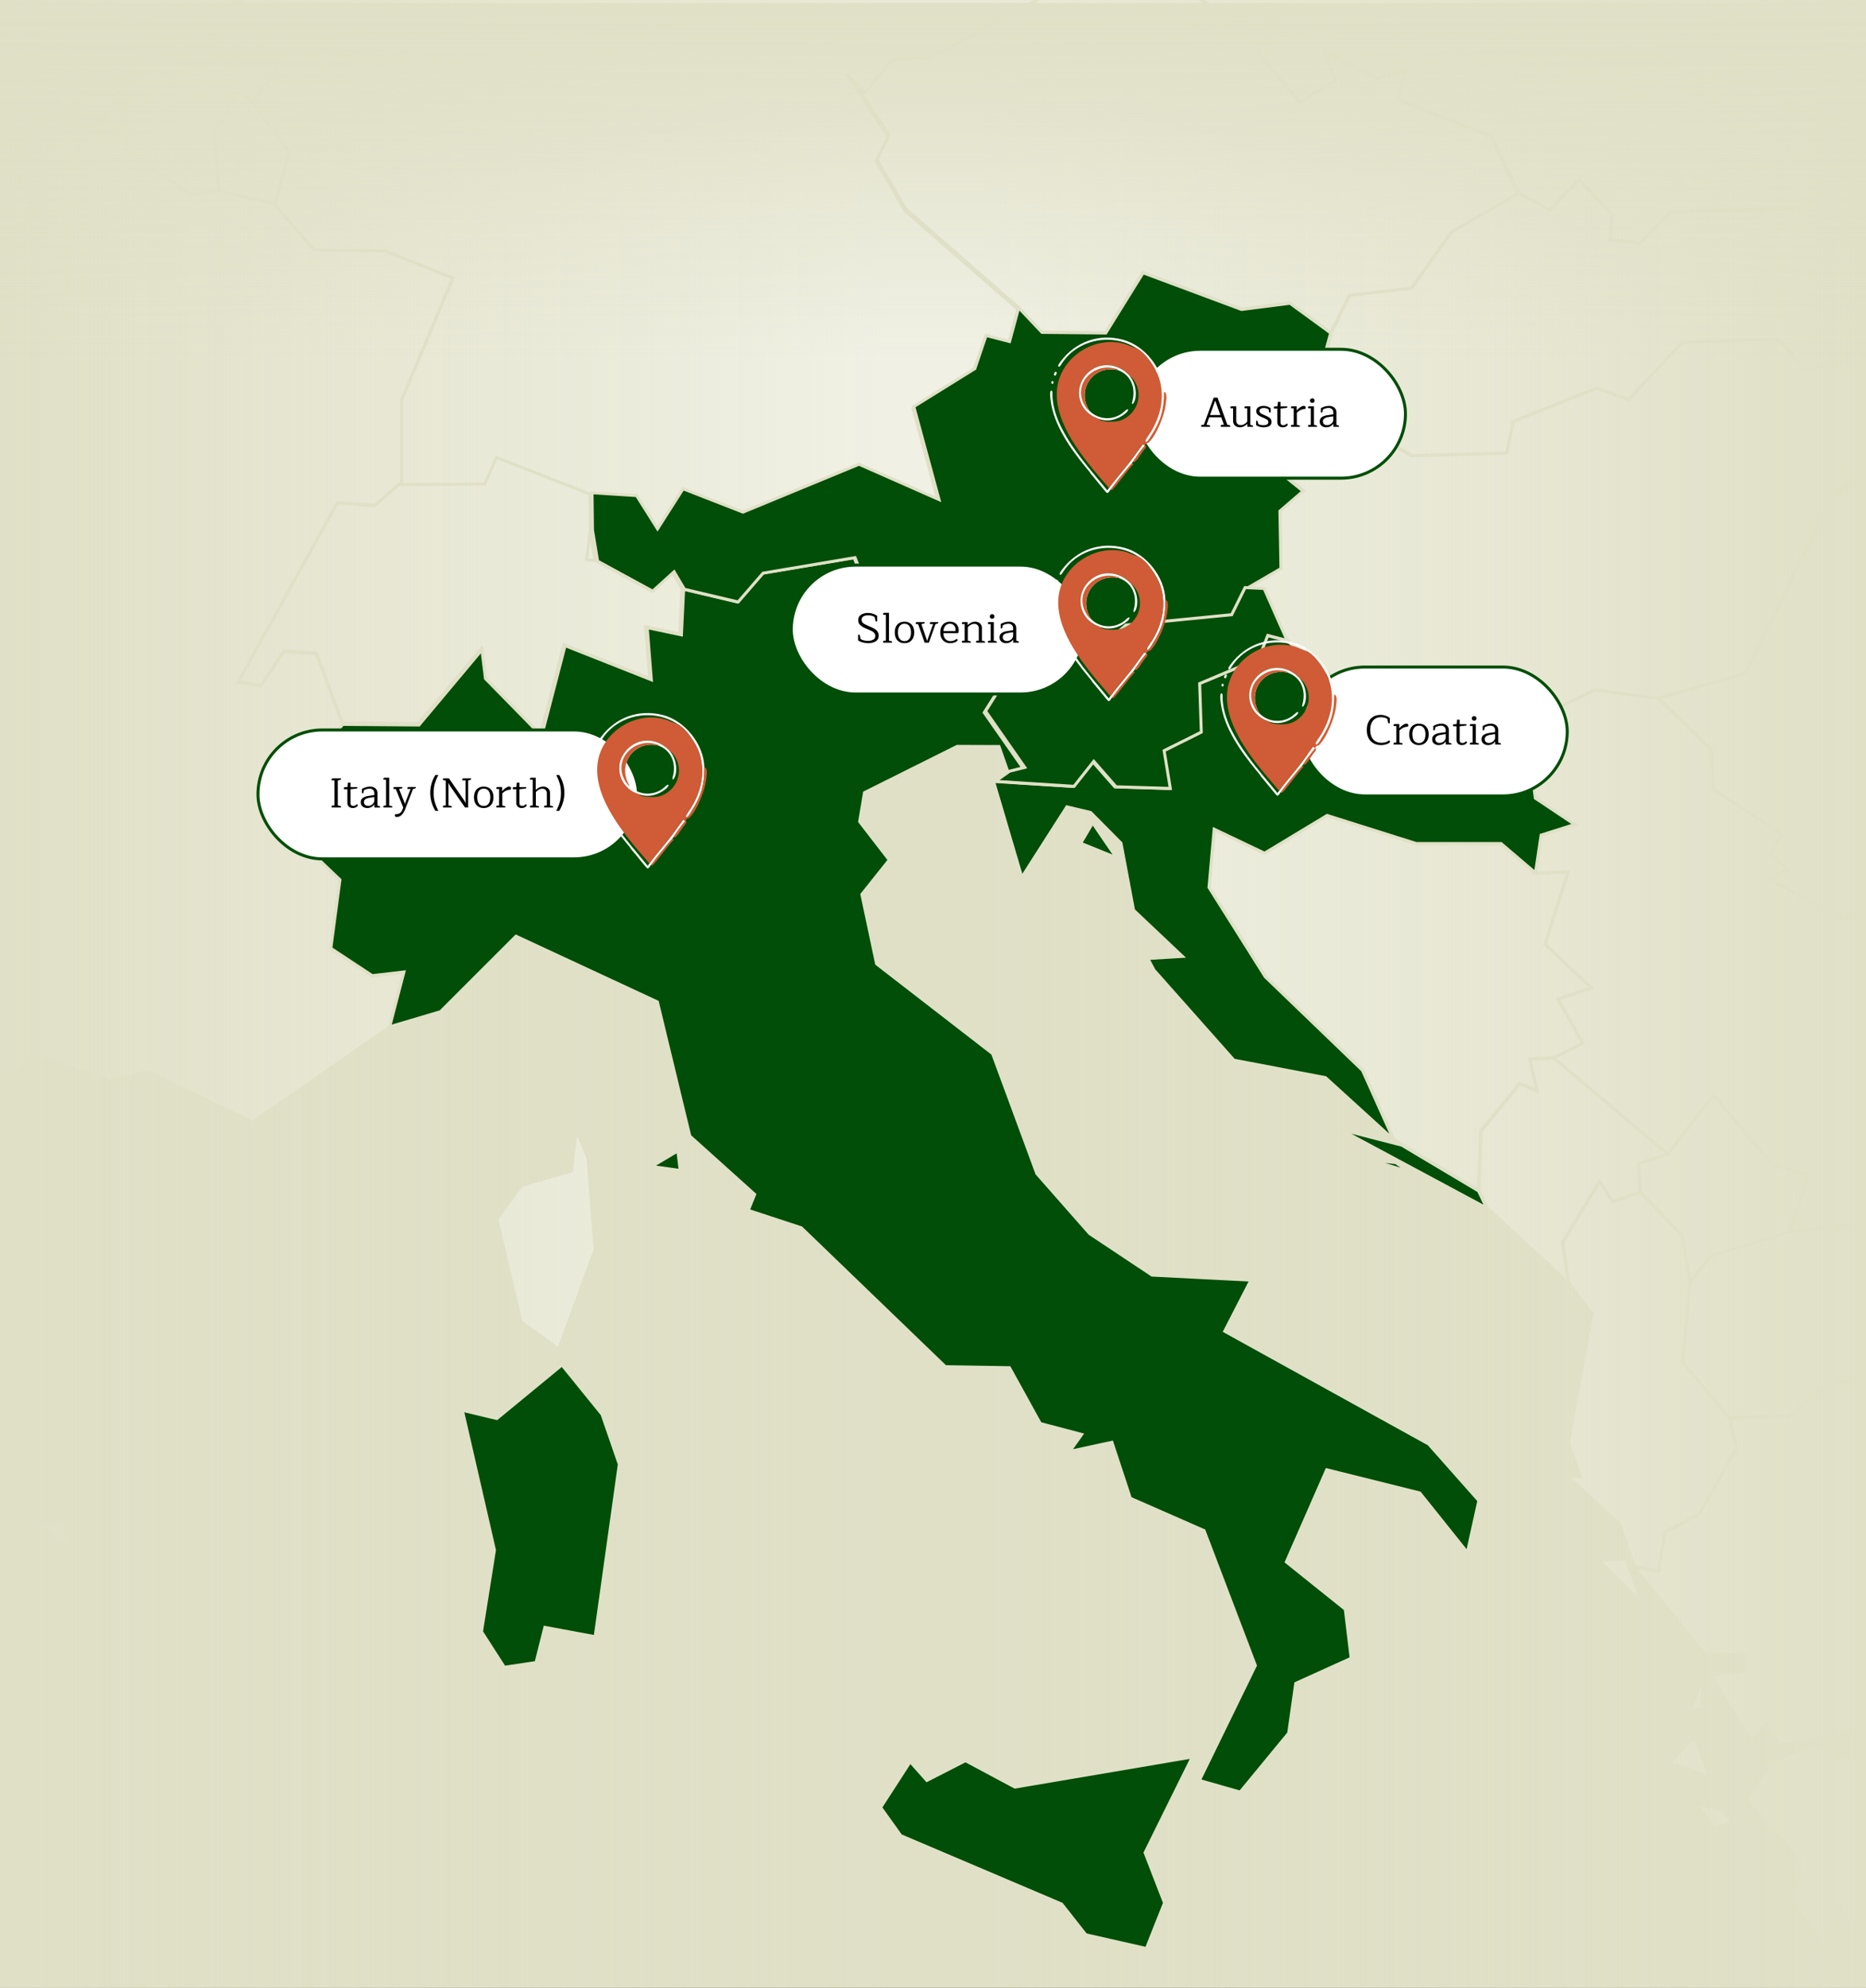 <svg xmlns="http://www.w3.org/2000/svg" width="1283" height="1366" fill="none"><rect width="100%" height="100%" fill="#333333" stroke="none"/><g clip-path="url(#a)"><path fill="#E0E0C7" stroke="#E0E0C7" stroke-width="2.06" d="M-1580.84-521.158h4762.72V2167.14h-4762.72V-521.158Z"/><path fill="#F0F0E4" stroke="#E0E0C7" stroke-width="2.06" d="m1230.28 846.981-54.3 16.39-14.58 18.335-5.64-32.471-29.15-30.217-.62-19.872 20.02-6.35 31.61-40.87 40.75 48.04 25.04 7.682-13.13 39.333ZM608.938 680.428l3.024-4.074 4.381-.648.835 3.148-2.086 4.444-4.173.648-1.981-3.518Zm4.118 190.978h-1.545l-.515-.882.515-1.178h1.287l.258 2.06ZM271.095 698.53l-4.12 1.893.1-2.227 1.005-1.225 1.306-.668 1.508 1.002.201 1.225Zm138.024-313.287-6.18-.488 2.692-20.112 3.488 20.6Z"/><path fill="#F0F0E4" stroke="#E0E0C7" stroke-width="2.06" d="m1127.91 819.186 28.78 29.993 5.57 32.229-5.27 54.801 32.43 38.329 4.56 20.538-25.54 45.244-23.61 12.3-4.36 26.84-16.82-2.74-10.24-29.79-36.07-32.54 9.32.21-8.31-23.286 16.22-88.555-15.92-20.945-4.15-27.959 25.54-42.193 9.12 14.132 18.75-6.608Zm-1495.952-81.011 26.212 15.75-3.455 17.581 59.841 23.575 83.411 10.162 4.471-14.43 50.087 23.169 1.321 14.633 17.678-6.097 22.351 13.922 80.669-7.215 2.438 44.915-16.56 16.158-156.765 85.868 12.09 9.043-20.218 9.756-63.193 97.655 8.331 40.34 27.837 26.63-49.376 38.51-20.116 47.46 6.299 11.99-62.889 21.03-32.206 52.13-154.327 4.98-55.065 25.1-31.089 33.64-28.447-13.72-23.469-38.11 11.379-23.57-12.192 7.01-32.003-38.21-37.185 8.54-2.54-47.26 33.223-39.73-26.314-23.47 23.571-52.44-36.779-53.45 38.302-12.09-3.86-32.93 15.239-15.65-8.127-60.053 48.969-47.456-22.554-12.804-5.182-24.795-105.051 11.991-7.721-29.876-34.95 18.089 3.15-43.392-5.487-21.238-15.239 4.37 7.315-19.003-21.133-16.665 3.963-18.393 101.292-55.586 43.585 19.918 83.107-8.638 90.523 21.644 62.889-9.856 38.302 13.921 85.647-3.353Zm416.65 325.895-30.174-19.72 25.5 2.75 4.674 16.97Zm-78.636 4.57 21.64 8.23-26.619 35.06-48.055-23.98 53.948-35.37-.914 16.06Zm-116.329 76.92-15.24 1.32 23.368-19.1-8.128 17.78ZM-1183.97 1970.3l-9.86 3.25 2.44-11.18 24.69-17.48-1.01 17.99-16.26 7.42Zm-281.93 32.52-6.4-27.34 13.81 9.35-7.41 17.99Zm249.01 25.1-20.22 5.28 43.49-49.39-4.88 37.6-18.39 6.51Zm-146.3-16.36-22.15 28.86-16.96-25.71 53.54-18.3-14.43 15.15Zm63.91 18.08-2.54 25.92-18.7 2.13 1.93-28.66 19.31.61Zm-170.28 26.02-6.6 12.6-11.99-8.84 18.59-3.76ZM1685.2 544.323l37.43 21.024 43.93-18.079 20.7 15.539-10.15 40.219-34.8 8.328 3.15-20.922-13.9 5.383-20.9 112.328-102.46-40.32-59.45 15.133-49.2 31.89-176.12-15.437 7.41-23.156-22.02-15.133-14.4-18.891 16.33-12.898-6.29-7.719-37.54 10.461-50.11-27.422 11.87-7.109-12.28-10.461 9.33-13.406-47.57-31.078-1.32-27.524-36.42-35.242 60.16-17.063 59.95-122.179 59.96-44.891 22.32-14.015 94.04 15.64 27.29 21.024 80.96-27.321 9.74-21.632 21.4-5.688L1601 274.37l74.56 119.133 11.46 33.718-11.26 102.579 9.44 14.523Zm-629.68 55.42 23.4-1.117-15.77 49.956 31.94 30.157-23.19 7.413 17.09 30.461-20.55 10.357-16.79.609 5.29 22.034-12.1-5.077-26.76 32.593-1.63 40.717-52.691-31.375-5.595-3.757-21.363-47.52-66.734-64.172-38.657-61.328 3.56-39.905 34.588 16.45 42.93-25.893 61.24 19.293h58.192l23.6 20.104Z"/><path fill="#F0F0E4" stroke="#E0E0C7" stroke-width="2.06" d="m1139.64 479.703 36.67 35.168 1.33 27.465 47.9 31.013-9.4 13.378 12.36 10.438-11.95 7.095 50.46 27.364 37.79-10.439 6.33 7.702-16.45 12.872 14.51 18.851-23.08 43.174 41.77 55.742-35.14 32.127 3.89 37.194-12.36 11.757-53.73 6.081 13.08-38.918-24.92-7.601-40.55-47.532-31.46 40.438-79.05-65.877 20.63-10.337-17.16-30.405 23.29-7.398-32.08-30.101 15.84-49.863-23.5 1.115 3.89-25.844 23.18-7.297-27.17-18.04-6.84-51.89 48.72-23.31 43.2 5.878Z"/><path fill="#F0F0E4" stroke="#E0E0C7" stroke-width="2.06" d="m1711.05 708.278-8.26 33.189-22.72-.609-16.81 60.289-27.82 26.186 36.38 45.876-32.92 4.466-19.97-15.833-43.1 11.773-20.28 22.735-16.1 1.117 3.36 29.028-14.47 6.699-46.16 6.191-52.37-28.318-107.91 19.894 6.01-36.742-45.34-52.676 12.33-11.774-3.88-37.249 35.06-32.174-41.68-55.823 23.03-43.238 22.11 15.123-7.44 23.141 176.9 15.427 49.42-31.869 59.71-15.123 102.92 40.294ZM768.282-11.384l12.598-16.943 69.389 43.787 18.795-4.797 9.346 8.88-14.324 16.229 29.36 34.499 23.977-14.494-7.417-20.414L946.58 53.94l19.608-5.716-5.08 20.516 64.002 25.313 18.49 39.092-46.02 26.742-27.532 38.684-42.568 4.899-12.496 25.211-28.04-20.516-33.322 4.287-67.764-25.313-25.703 41.542-43.889-.408-16.052-17.046-77.618-67.875-19.912-34.397 8.331-16.637-28.853-43.481 12.801 12.962 18.592-22.761 26.922-1.429 97.632-53.382-3.353-15.106 33.526 19.495Z"/><path fill="#F0F0E4" stroke="#E0E0C7" stroke-width="2.06" d="m1296.98 178.79-27.77 69.315-27.98 6.005-18.44-21.172-65.68 2.545-36.8 39.187-22.19-7.838-56.96 22.8-4.57 21.781-65.674 1.731-41.961-24.021-19.258-39.186 5.98-21.884 12.467-25.14 42.468-4.886 27.467-38.576 45.911-26.667 21.59 11.705 19.97-20.865 22.7 23.817-1.21 17.608 20.57 2.341 20.88-21.374 87.17-2.748 61.32 35.522Z"/><path fill="#F0F0E4" stroke="#E0E0C7" stroke-width="2.06" d="m1268.73 247.996 50.92 47.105-59.94 45.065-59.94 122.656-60.15 17.129-42.9-5.914-48.38 23.451-37.42 17.536-37.629-3.67-88.237-70.147-15.822-35.788-13.084-.611 24.646-14.376-.71-39.662 15.923-13.764-17.343-14.071 44.018-3.364 5.578-30.486 41.989 24.062 65.721-1.733 4.56-21.819 57-22.839 22.22 7.851 36.81-39.254 65.72-2.549 18.46 21.208 27.99-6.016ZM151.312 130.065l37.964 8.951 26.869 30.719 48.956.814 46.92 18.716L276.5 273.69v57.471l-18.727 16.173-25.648-2.034-68.498 123.79 15.776 2.237 15.674-23.598 22.595 1.526 18.015 48.316-15.776 18.208 24.325 35.092-35.012 30.414 24.529 23.293-6.31 47.197 28.599 18.818 21.883-2.543-9.873 37.737-94.45 65.404-72.365-34.889-23.816 6.713-54.96-17.902-58.93 60.828 10.992 44.959-80.813 7.222-22.391-13.936-19.033-8.544-50.177-23.192-4.478 14.444-83.56-10.171-59.948-23.599 3.461-17.597-26.259-15.767 21.17-14.749 27.989-107.21-11.501 2.238 11.196-83.917 36.538 51.672-16.59-45.365-27.785-24.107 11.195-2.543-7.837-56.251-43.866-20.139-18.728-29.397-9.465-35.398 11.705-11.189 19.541 5.9-15.979-9.562-36.233-.203 5.19-15.97-23.511-4.374-1.119-11.29-104.527-20.14-25.139-22.073 23.918-13.426-16.997-12.309 23.002-1.424-32.773-6.103-.102-18.207 102.186-31.227 36.946 31.532 16.895-11.494 30.33 6.815 6.717-11.901 36.234 4.577-32.875-107.821 41.017.306 8.142 30.82 66.869 9.561 39.795-15.867-19.643-6.307 3.868-20.546 72.568-31.33 23.816-27.158 5.496-68.151 58.421-23.09L-56.52.579l23.816-3.052 40 50.96 33.281 6.307-1.73 29.396 27.073 1.12 18.727-20.548 3.359 38.857 43.867 29.294 19.439-2.848Zm-477.749 369.642-2.443 8.646-12.01-22.989 14.453 14.343Zm730.771 296.405 4.784 62.658-24.936 68.253-25.954-18.615-16.59-70.693 16.997-23.192 34.198-9.765 3.46-28.379 8.041 19.733Z"/><path fill="#F0F0E4" stroke="#E0E0C7" stroke-width="2.06" d="m405.658 338.404.302 25.463-2.725 20.815 6.259.505 37.655 20.512 14.639-13.237 7.067 11.924-1.515 31.222-23.421-4.951 2.827 35.669-59.058-23.342-16.052 61.739-38.463-39.206-2.423-19.703-43.107 51.431-52.193-.404-17.869-47.996-22.412-1.515-15.547 23.441-15.647-2.222 67.942-122.971 25.44 2.021 18.575-16.066 56.938-.304 8.076-18.086 64.712 25.261ZM1282.96 840.5l44.92 52.847-5.96 36.861-21.3 17.922-41.48.814-28.36 23.725-41.58 1.731-32.3-38.388 5.24-54.884 14.34-18.226 53.39-16.293 53.09-6.109ZM149.992-31.555l-1.631 7.406L139.8-7.205l26.5 9.131 24.462 46.67-17.021 20.8-9.683-4.87-15.901 26.278 3.16 40.278-19.468 2.841-43.93-29.22-3.363-38.757-18.754 20.495-27.112-1.117 1.733-29.32-33.33-6.29-40.056-50.832-23.85 3.044-16.105-37.54 56.67-30.539 5.708 14.408 32.208 4.16 22.22-19.582 55.244-9.03 50.86 44.642Z"/><path fill="#F0F0E4" stroke="#E0E0C7" stroke-width="2.06" d="m1555.58 896.123 20.81 28.773-40.09 61.105-63.85-24.198-91.76 22.368 7.11 29.589 32.58 24.3-42.02-16.37 14.92 32.53-35.63-26.64 13.8 30.4-49.94-42.6 1.73-17.077-20 8.537-2.64 41.08 50.35 76.46-11.88 6.4.51-13.72-16.44-4.38 9.94 23.69-34 14.95 46.79 18.1 52.68 45.44-.3 39.96-35.42-30.81-31.78 13.53 30.96 37.82-22.43 9.05-29.84-17.9 29.74 93.54-30.25-29.38-19.79 27.04-23.75-47.17-12.9 24.91-21.11-29.29 6.5-26.33-37.86-43.41 19.08-26.54 28.83-11.39 74.91 32.13 15.63-18.91-49.74-22.87-64.96 10.26-9.64-14.53-10.15 12.4-28.32-46.26 23.44-1.93.51-11.7-27.71-.4-48.72-59.58 16.85 2.74 4.36-26.84 23.65-12.3 25.58-45.244-4.57-20.538 41.82-1.728 28.53-23.689 41.71-.813 21.42-17.895 107.5-19.927 52.17 28.366 45.98-6.202 14.41-6.71-3.35-29.078 16.04-1.119Zm-105.77 99.943-17.66-2.846 7.41-13.116 10.25 15.962Zm45.38 56.634-5.48 15.55-20.2-3.86-.21-13.12 25.89 1.43Zm-366.43 48.9-29.54-29.69 19.08-.61 10.46 30.3Zm432.91 9.05 12.69 24.81-8.63 6.61-24.66-9.46 11.26-10.27-13.7 8.95-15.63-9.15 38.67-11.49Zm-204.73 32.74 48.72 27.14 27.91 58.16-33.9-35.58-79.98-41.99 37.25-7.73Zm-186.57 30.6-9.03 2.34 9.54-22.98-.51 20.64Zm369.78 34.06-13.9-2.24-3.15-28.77 21.52 2.95-4.47 28.06Zm-374.85-14.33 10.15 27.14-27.92-9.45 17.77-17.69Zm18.88 50.12 7.2 8.44-11.97 3.66-13.6-16.37 18.37 4.27Zm405.91-.51 15.74 8.85-32.38-1.32 16.64-7.53Zm-87.49 72.49-12.59-8.74 11.17-10.88 1.42 19.62Zm157.12 88.15-8.72-20.43 35.32-22.27-26.6 42.7Zm-272.94 33.15 21.52-5.09 12.79 19.83 94.09.91 4.27 18.81 36.13-16.06-10.55 24.81-93.39 7.01-23.04-18.81-59.48-8.13-1.63-23.28 11.47-10.07 7.82 10.07ZM173.298 68.8l25.698 34.525-9.971 36.778-38.342-9.015-3.187-40.671 16.036-26.534 9.766 4.918ZM2370.22 382.013l-45.97 1.623-51.27 36.001-66.33 8.924-55.64 51.213 18.21-17.138-3.46-15.922-26.04 24.846 11.8 47.866 29.8 37.421 76.6-7.504-12.41 31.844-63.17-3.246-95.82 64.803-42.73-12.373 7.22-52.328-71.81-29.612 79.34-53.039-4.88-14.705-76.6 1.319-44.25-19.573 12.21-14.604-31.13-12.372 55.24 7.91 14.85-13.994-36.52-2.637-19.53-56.893 7.73 56.183-23.3-1.521 2.14-11.156-10.99 14.806-41.6 7.606-39.57 67.44-40.49 14.198 5.39 44.925-20.75-15.516-44.05 18.051-37.53-20.992 19.63-6.592 30.72-52.025.71-40.26 80.37 3.549-17.4-40.362-20.95-13.488-2.24-30.727-27.67-22.007-.61-48.171-108.03-52.531-63.78 22.412-21.47 5.679-9.76 21.601-81.18 27.28-27.36-20.993-94.3-15.617-22.38 13.995-51.07-46.852 27.88-69.063 21.56 1.015-10.07-56.892 94.81-98.167.41-36.915-33.57-70.177 51.88-38.537 97.55-6.186 92.87 18.964 38.25 30.12 33.16-14.3 37.54 19.168 25.43-21.297 16.79 26.874 55.74-10.445 26.35 23.223 14.44-69.163 22.18-20.181 46.89-2.637 24.52 5.578 21.46-28.497 89.11-4.259 45.37 62.673-18.92 11.155 6.31 46.447 58.29 5.577 18.51 19.877 17.6 70.279 36.01-4.26 34.48 21.196 55.04-21.6 42.82 52.43 14.45-14.097 124.91 50.3 1.83 34.075-28.88 25.353 21.76 19.369-14.44 1.42-10.17 22.413 21.46 33.161-12.31 38.841-60.22 3.347-36.42 24.846-10.58 52.227Zm-425 88.127 9.46 4.868-43.94-21.601 34.48 16.733Zm-876.79 257.067 78.17 65.982-19.69 6.294.6 19.693-18.68 6.598-9.09-14.109-25.45 42.126 4.14 27.916-56.06-51.872-5.55-11.775 1.62-40.706 26.56-32.586 12.02 5.076-5.26-22.028 16.67-.609Z"/><path fill="#F0F0E4" d="M44.309-67.416 22.305-47.72-9.59-51.904l-5.652-14.492 59.55-1.02Zm-18.774-38.986 8.58 10.103-25.638-6.735 17.058-3.368Zm63.69-149.819-12.012 3.981 12.011-16.84v12.859ZM44.308-67.416-8.48-84.358l56.12 7.654-22.307-37.557 36.437-55.62 19.48-71.541 87.914-53.376 51.274-3.878 25.94 18.268-11.204 71.95-21.902 3.776 2.624 17.349 19.48 9.389-21.196 33.679 5.148 12.553-57.835 18.37 16.957 38.986-4.643 33.27-18.572 12.757 14.837 12.45-4.542 17.963-26.243-9.185 8.479-17.044 1.615-7.45L99.015-76.5l-54.706 9.084ZM119.1-292.348l-9.185-.715 26.646-5.307-17.461 6.022Z"/><path stroke="#E0E0C7" stroke-width="2.06" d="M44.309-67.416 22.305-47.72-9.59-51.904l-5.652-14.492 59.55-1.02Zm0 0L-8.48-84.358l56.12 7.654-22.307-37.557 36.437-55.62 19.48-71.541 87.914-53.376 51.274-3.878 25.94 18.268-11.204 71.95-21.902 3.776 2.624 17.349 19.48 9.389-21.196 33.679 5.148 12.553-57.835 18.37 16.957 38.986-4.643 33.27-18.572 12.757 14.837 12.45-4.542 17.963-26.243-9.185 8.479-17.044 1.615-7.45L99.015-76.5l-54.706 9.084Zm-18.774-38.986 8.58 10.103-25.638-6.735 17.058-3.368Zm63.69-149.819-12.012 3.981 12.011-16.84v12.859Zm29.876-36.127-9.185-.715 26.646-5.307-17.461 6.022Z"/><path fill="#F0F0E4" stroke="#E0E0C7" stroke-width="2.06" d="m726.967-355.917.101 9.251-19.69-1.017-6.699-28.87 26.288 20.636Zm-34.307-50.524-.202 11.894-35.322-5.185 10.049-43.815 21.923 16.265 3.552 20.841Zm-271.404-52.354 19.284 17.993-10.555 23.788 59.071 18.4 19.285-7.421-10.86 43.205 37.249 7.523 80.386-61.097 30.957 6.608 28.724 31.616 18.879-1.424 9.642 34.971 26.897 14.334 10.352 60.893-19.284 36.496 33.596 39.545 9.033 49.914-10.251 27.651 28.318 63.74-14.109 42.9-33.494-19.416 3.349 15.045-97.539 53.168-26.896 1.422-18.575 22.67-12.788-12.91 28.825 43.306-8.323 16.571 19.894 34.259 77.544 67.602-6.293 23.28-16.138-4.168-7.714 22.771-42.02 26.127 17.356 63.943-55.011-24.296-79.777 32.937-41.209-16.062-17.559 27.55-14.412-22.874-30.653-1.931-65.06-25.415-8.119 18.197-57.245.305v-57.437l35.422-84.377-46.79-18.704-48.82-.814-26.796-30.701 9.846-36.495L173.5 70.134l16.95-20.84L166.091 2.53l4.567-17.892-14.92-12.402 18.676-12.707 4.669-33.141-17.052-38.834 58.158-18.298-5.176-12.505 21.314-33.547-19.589-9.352-2.639-17.282 22.025-3.762 11.266-71.669-8.424-22.466 14.413-23.484 49.531-1.016 6.8 25.719 15.326-15.96L336.1-291.67l8.424-55.506 40.193 2.237 39.482 34.767-32.276-35.174-22.837-7.827-4.872-38.935-17.863-4.067 21.314-28.566-19.589-43.306 73.18 9.251Zm-97.945 4.574 9.845-31.921-4.973 18.502 17.153 1.017-22.025 12.402Z"/><path fill="#F0F0E4" stroke="#E0E0C7" stroke-width="2.06" d="m1096.89-416.779 216.31 12.073 41.34 18.261 7.82 30.334 29.45 133.813-50.68 54.175 32.7 27.391-3.25 57.725 33.52 70.204-.41 36.928-94.65 98.204 10.05 56.914-21.53-1.015-61.44-35.406-87.34 2.739-20.92 21.305-20.62-2.333 1.22-17.551-22.75-23.74-20 20.797-21.63-11.666-18.49-38.856-63.98-25.16 5.078-20.39-19.6 5.68-36.561-18.464 7.414 20.29-23.968 14.406-29.35-34.29 14.319-16.13-9.343-8.827-18.788 4.768-69.364-43.522-12.594 16.84 14.117-42.811-28.335-63.61 10.258-27.594-9.039-49.812-33.616-39.464 19.296-36.421-10.359-60.769 22.242 10.348-1.727-21.203-23.663-5.478-.101-9.233 135.072-39.667 25.592-30.841 87.746-31.044 32.904-2.536 29.76 18.16-22.04-7.102 27.32 44.131 52.61-10.551Z"/><path fill="#F0F0E4" stroke="#E0E0C7" stroke-width="2.06" d="m1206.75-511.516 91.12 24.577 17.58 22.343-3.96 60.731-216.38-12.085 25.29-54.638 37.38-8.734 25.91-34.835 3.96.914-24.79 35.444 27.43 9.444 13.21-3.858 3.25-39.303Zm997.79-1378.034-2.54 33.31-17.17-28.24 19.71-5.07Zm988.74-708.27-3.05 26.2-8.63-14.72-32 50.78-48.97 22.04-32.3-11.68-8.13-88.76 35.96-43.88 26.01-3.25 71.11 63.27Zm670.68 2465.317 27.32 35.952 74.57 35.85L3943.5-.987l-49.17 11.477-30.78-19.601-36.67 38.49-4.88-13.71-38.91-7.922-35.86-40.014-35.65-3.046-27.13 22.038-29.46-19.093-35.55 4.875-55.16 47.224-71.52-46.31-5.89 51.388-28.45-54.537-54.85-48.24-52.42.102-24.08-25.084-59.94 25.795-37.68-27.928-37.39 48.24-51.3 22.444-11.89 25.186-47.84 25.796 9.24 73.121-29.05 7.415-56.89-57.99-42.06 75.051-5.99 34.733 15.74 22.647-22.55 35.952-2.84 40.623 27.63 18.382 15.64 50.169 59.84 3.25 54.25 94.042-27.43 1.727-1.22 15.031 47.24 26.608-37.49 24.78 3.15 18.585-16.66-3.657-58.41 34.327-11.58-9.343-7.72 44.888-43.99 68.857 41.04 38.185 10.56 51.896 12.6-31.178-12.49 79.926 75.88 110.089-53.43 58.801-32.41-7.515-38.91-48.342-21.84-7.21-54.14-28.842 4.57-27.116-57.09-23.968-6.91 12.999-18.08-12.288-46.53 16.452-3.05-16.249-69.89-39.404-80.76-4.672-63.8-29.553-34.13-3.352-11.68 14.117-86.35-82.261L2260 573.425l21.54-13.406-15.14-8.022 9.96-5.383 23.77 15.031 29.66-10.156 19.61-61.036 38.3-8.734-49.68-54.029 50.18-2.742-4.26-14.828 58.51-29.248-18.39-16.757-55.46 18.178 10.56-52.302 36.37-24.881 60.14-3.352 12.29-38.897-21.43-33.209 10.16-22.444 14.42-1.422-21.74-19.397 28.85-25.39-1.83-34.123-124.74-50.373-14.43 14.117-42.77-52.505-54.96 21.63-34.43-21.224-35.97 4.265-17.57-70.38-18.49-19.905-58.21-5.586-6.3-46.513 18.9-11.171-45.31-62.763-88.99 4.265-21.43 28.538-24.49-5.586-13.61-73.731-20.93-29.147 10.87-20.413 49.58 11.883 38.6-37.475-17.57-31.483-47.65-13.507 4.98-25.593-28.95-19.296-22.45-34.631 5.28-15.741-24.18-18.687 12.19-31.788-11.38-30.67 6.61-31.788-46.12-33.311-51.41 19.5-7.31-30.976-23.57-10.054-16.15 9.648-44.29-24.577-3.05-49.662-17.37-38.287-14.32.914 12.9-56.263-32.61-29.756 29.15-43.873-18.89-45.295-4.68-74.036 49.07-78.2-9.45-14.73 3.15-40.21 18.9 12.08 12.59-21.32 29.36 2.84 13.62-23.36 66.74 17.27 3.45-11.48-30.88-32.6-44.6.51-29.15-25.39-8.94-41.94-48.97 19.7 214.76-255.72 40.94-83.59-24.18-48.64-81.37-80.74 36.57-53.22-2.64-24.98-34.24-45.5 8.44-33.31-34.65-37.98 15.24-28.64-14.93-16.86 7.31-61.85 26.01-9.55-.51-17.46-69.89-188.39 63.09-137.61-44.09-71.5-45.11-23.56-8.53-29.86-5.59-34.63 20.12-56.97-24.59-12.19 37.79-22.45 28.95-53.11 47.85-26.2 6.3-39.71 46.63 19.09.61-48.24 46.32 17.06 16.56-23.46 14.32 1.12-.91-28.54 65.42 40.02-1.83 29.65-56.28-6.09 19.51 30.06 42.67 1.83-1.53 20 32.61-11.88-21.43 69.47 37.18-46.52 90.61 17.17 19.2-10.46 38.91 16.14 128.1 95.16 47.95 62.97 27.43 5.69 50.49 46.61 17.37 2.44-.92-16.96 39.12 58.29 40.02 21.33 11.48 79.82 15.44 10.16-11.68 67.23-74.26 90.49-99.25 39.2-214.86-55.55-47.13-36.87-23.47 10.46-2.03-17.46-89.09-33.31-20.73-31.08 5.69-11.48-70.81-13.1 41.45 27.73-2.64 15.23 27.33 33.92 21.74 7.21 2.54 25.49 30.07 15.34-20.22 19.29 51.4 17.67 39.62 46.21 5.89 30.67-25.39 61.65 43.07 154.27 41.85 9.85 49.07 59 73.75 29.45 35.96-21.12 6.51-22.14-7.42-36.05-52.72-13.92-41.45-61.03-2.95-23.77 17.17-7.82 6.6-30.16 17.68-3.55 59.43 51.18 119.67 48.34 20.52-30.97 26.51-1.32-44.29-92.62 1.32-40.93 59.84-60.94 53.63-27.01 50.29-67.44 26.82 16.56 43.17 1.22 28.75 28.03-7.62 21.63 20.73-3.15 17.77 22.55-.5-38.29 26.82-74.85-4.07-46.11-9.45-28.43-34.84-27.32 30.38-133.24-1.43-47.43-59.63-78.2 48.86 23.36 70.51-5.49 55.67 18.38 54.24 93.95.41 22.13-79.44 16.56-42.87 61.85 45.1 40.32 22.15 51.69 41.55 15.74 79.64-30.57 14.94-107.75 65.62-17.57-5.48-38.8 27.53 4.68 105.65-82.06 88.58-41.13 19.91 14.72-6.91 15.84 14.53 4.27 22.35-24.68-25.91-23.15 99.76-73.43 47.14.71-47.44 16.15 11.78 11.98-14.42 39.71 11.78 37.07-45.92 31.18 48.46 7.41 34.74-12.29 26.42 17.07 4.16-31.89 33.83-36.16 42.87-15.23 74.16 17.77 71.51-63.27 4.37 10.56 8.03-15.64 48.15-17.06 21.43 50.78-17.67 22.95-.92 32.2 42.87 17.26 13.51-22.24-1.82-44.08 40.63-4.26 30.38-48.95-52.22-116.9 50.59-50.57 167.82 33.92 56.69 27.62 50.49 40.83-2.24 15.03 144.15 71.6 59.74 74.74 27.02 216.42-49.68 98.72-187.73 170.72-117.64 132.83-127.59 99.43-78.93 703.9-86.56 208.697-52.82 66.723-13.61 59.208 51.4 42.857 7.62 52.607-40.54 65.404-137.85 24.475 105.14 161.172 91.33-64.083 46.12 26.101 17.37 42.857-60.04 87.644 2.24 64.896 45.81 16.249 24.49 54.13Zm26.41-2612.167-.71 41.44-54.96.91-9.24-28.74-37.59-5.28-29.67-85.62 36.17-28.94 96 106.23ZM3373.8-3040.3l19.81 31.99-11.58 52.1-19.51-44.79-33.42-22.14 17.98-21.43 26.72 4.27Zm165.38-438.84 75.99 25.39-21.13 92.42-27.22 9.34-21.85 49.87 7.83 74.34-15.04 63.47 79.14 178.85 80.05 79.31-32.81 28.85-52.02-29.96-8.53 3.96 16.36 30.67-24.49-18.89-23.57 8.73-7.51-15.84-43.48 5.28-27.84-15.54-3.04 12.8-83.31-40.22 15.75-8.63 3.86-36.16 33.22-8.22-51-45.6.1-40.93-67.96-1.42-32.91 13.4-29.16-37.47 4.88-93.03 20.72-18.28 30.58-.2 36.37-89.37 3.55-27.32-21.33-8.02-1.73-20.21 22.86-25.19 31.29-3.96-8.13-62.46 34.34-26.2 30.78 2.84 41.14-25.39 35.25 18.99Zm851.71-765.94-101.49 72.41-179.5 88.05-157.56 96.68-43.58 66.01-30.28 16.15 15.34 27.22-28.85 38.89-22.75 2.65-4.98 35.13-29.77-21.42-13.61 53.41-34.64-3.45 5.69 69.06-12.09 24.68-46.12 28.74-.81 60.33-30.27-16.86 15.74 43.97-39.62 70.38-36.57 16.56-97.42-37.48-48.36 24.58-6.5-45.91-30.27-54.43 60.24-47.73 47.85-115.58 54.45-19.5-32.51-15.43-5.49-18.49 62.68-85.91-10.76-14.93-23.47 2.64-12.8-32.3 15.34-18.48 36.67 25.79 20.93-39.3-2.24-28.84 16.66-8.73 35.56 11.47 30.88-88.05 56.38-53.32 78.94-36.35 16.66-31.89 45.4 7.11 17.78-60.43 121.09 13.1 102.1-40.93 88.38-58.9 21.03-49.56 52.42-53.42 56.38-26.61 57.09 23.66 31.19 67.84-2.95 40.02-50.18 83.99-27.43 13.71Z"/><path fill="url(#b)" d="M-721.588-199.8h2642.98v358.44h-2642.98z"/><g clip-path="url(#c)"><path fill="#F0F0E4" d="M487.876 530.035c.142-2.312.314-4.633.25-6.932-.392-14.499-6.562-24.851-21.703-31.445-5.591-2.447-11.459-2.847-17.692-2.554-9.345.419-17.463 3.124-24.637 8.849-8.231 6.575-13.305 14.874-14.271 25.529-.757 8.382.1 16.558 2.23 24.68 3.856 14.656 11.639 27.135 21.528 38.459 2.978 3.41 6.188 6.625 9.284 9.924 1.289 1.387 2.688 1.654 4.514.904 2.306-.952 4.788-1.517 7.147-2.331.69-.243 1.421-.666 1.881-1.217 1.341-1.585 2.58-3.272 3.818-4.945 7.264-9.829 13.221-20.444 18.815-31.257 3.999-7.711 6.586-15.992 8.378-24.493.157-1.057.402-2.114.458-3.171Zm-40.335 61.751c-.443.538-.865 1.123-1.298 1.692-.403.559-.809 1.132-1.32 1.833-.833-.743-1.574-1.329-2.229-2.002-8.085-8.421-15.718-17.234-21.195-27.554-6.881-12.978-10.742-26.728-9.493-41.616.812-9.626 5.109-17.293 12.322-23.473 5.148-4.415 10.968-7.592 17.776-8.721 6.094-1.02 11.948-.333 17.464 2.52 8.497 4.393 15.207 10.534 18.756 19.559 2.097 5.323 1.987 10.922 1.458 16.516-1.065 11.417-5.389 21.7-11.092 31.489-6.15 10.542-13.379 20.334-21.149 29.757Zm35.377-49.749c-5.151 15.63-13.624 29.469-22.744 42.981a87.914 87.914 0 0 1-4.769 6.444c-.621.757-1.581 1.348-2.511 1.742-1.301.54-2.709.819-4.591 1.359 1.193-1.564 2.072-2.786 3.015-3.941 8.773-10.699 16.7-21.955 22.973-34.294 4.627-9.1 7.383-18.71 8.011-28.954.787-12.668-4.347-22.462-14.201-30.123-2.291-1.782-4.766-3.303-7.165-4.943l.085-.275c2.269.857 4.641 1.513 6.77 2.623 6.726 3.509 12.611 8.073 15.379 15.325 1.464 3.818 2.29 8.016 2.595 12.108.526 6.788-.695 13.416-2.847 19.948Z"/><path fill="#CF5C36" d="M479.778 530.54c.53-5.594.639-11.192-1.458-16.516-3.549-9.024-10.259-15.166-18.756-19.559-5.516-2.853-11.37-3.54-17.464-2.52-6.807 1.129-12.628 4.307-17.776 8.721-7.213 6.18-11.51 13.847-12.322 23.473-1.248 14.888 2.612 28.639 9.493 41.616 5.477 10.32 13.111 19.134 21.195 27.554.655.673 1.396 1.259 2.229 2.003.512-.702.917-1.275 1.32-1.834.433-.568.855-1.153 1.298-1.692 7.77-9.423 14.999-19.214 21.149-29.757 5.703-9.789 10.027-20.072 11.092-31.489Zm-52.111 38.641c-.455-.067-1.073-.304-1.295-.668-.677-1.109-1.179-2.321-1.76-3.488-.739-1.478-1.554-2.924-2.182-4.458-.173-.4.212-1.033.334-1.562.514.163 1.294.193 1.475.537 1.419 2.659 2.728 5.374 4.065 8.093.101.202.077.458.151.843-.237.224-.53.728-.788.703Zm10.652 17.788c-.432-.122-.782-.693-1.067-1.124-2.274-3.55-4.562-7.102-6.754-10.712-.268-.443.024-1.235.06-1.863.604.234 1.465.305 1.749.736 2.503 3.772 4.912 7.587 7.32 11.402.154.239.195.547.449 1.276-.659.132-1.27.43-1.757.285Zm23.056-47.499c-5.1 4.581-10.81 7.601-19.739 6.197-10.344-1.357-17.505-12.85-12.341-25.743 2.088-5.231 5.567-9.463 10.604-12.354 2.209-1.269 4.492-1.288 6.884-1.449 12.107-.814 21.497 10.738 20.819 21.508-.3 4.836-2.719 8.679-6.227 11.841Z"/><path fill="#F0F0E4" d="M467.606 527.628c.678-10.769-8.712-22.321-20.819-21.507-2.392.161-4.675.18-6.884 1.448-5.037 2.891-8.516 7.123-10.604 12.355-5.164 12.893 1.997 24.386 12.341 25.743 8.929 1.404 14.639-1.617 19.739-6.197 3.508-3.162 5.927-7.005 6.227-11.842Zm-36.629 6.455c-2.347-6.369-.993-12.329 2.844-17.688 1.595-2.224 3.676-4.189 5.824-5.927 1.305-1.058 3.154-1.473 5.013-1.858-6.228 3.765-9.274 9.573-10.36 16.264-1.088 6.706-.387 13.203 5.781 17.824-4.402-1.463-7.532-4.335-9.102-8.615Zm31.855.32c-3.103 4.346-7.233 7.386-12.383 8.893-1.08.328-2.451.166-3.562-.172-7.577-2.283-10.568-6.286-10.736-14.215-.023-1.012.069-2.02.1-2.807 1.575-7.54 4.722-13.636 12.359-16.427 2.656-.957 5.091-.622 7.359.825 4.735 3.025 7.943 7.132 9.069 12.728.819 4.053.2 7.805-2.206 11.175Zm-22.747 52.283c-.659.132-1.27.429-1.757.285-.432-.122-.783-.693-1.067-1.124-2.274-3.55-4.562-7.103-6.755-10.713-.268-.443.025-1.234.06-1.863.605.235 1.466.306 1.75.737 2.503 3.771 4.911 7.586 7.32 11.401.153.239.194.548.449 1.277Zm-11.614-18.209c-.237.223-.53.727-.788.703-.455-.068-1.073-.304-1.295-.669-.677-1.109-1.179-2.321-1.76-3.488-.739-1.478-1.554-2.924-2.182-4.457-.173-.401.212-1.034.334-1.563.514.163 1.294.193 1.475.537 1.419 2.659 2.728 5.374 4.065 8.094.101.202.077.457.151.843Z"/></g><path fill="url(#d)" d="M0 1366h1366v609H0z" transform="rotate(-90 0 1366)"/><path fill="url(#e)" d="M1283 0h1366v609H1283z" transform="rotate(90 1283 0)"/><path fill="url(#f)" d="M-12 2h1366v243H-12z"/><path fill="#004E07" stroke="#E0E0C7" stroke-width="2.06" d="m884.758 440.201 88.65 70.003 37.802 3.663 37.6-17.501 6.83 52.096 27.1 18.111-23.13 7.326-3.87 25.945-23.64-20.146h-58.284l-61.342-19.332-43.001 25.946-34.645-16.484-3.566 39.988 38.721 61.456 66.844 64.305 21.399 47.618-46.873-42.633-62.972-12.006-54.923-61.863-4.28-8.038 23.844-1.425-33.626-31.745-8.661-46.092-20.889-21.062-16.303-3.866-30.977 48.432-19.462-65.933 54.413 3.46 13.654-17.196 15.386 17.501 37.498 1.119-4.279-25.946 25.678-12.719-1.121-33.373 40.657-16.992 6.419-16.076 13.349 3.459Zm-117.08 149.265-24.659-9.971 8.254-14.042 16.405 24.013ZM963.83 786.959l52.78 31.441 5.61 11.802-101.085-54.232 42.695 10.989Zm-4.076 12.006 9.375 6.411-27.513-8.446 18.138 2.035Z"/><path fill="#004E07" stroke="#E0E0C7" stroke-width="2.06" d="m819.861 1207.36-32.54 65.78 13.382 34.52-12.469 31.36-41.663-9.44-16.625-21.11-110.596-47-13.888-19.39 20.376-31.47 11.455 12.89 26.559-13.6 33.959 18.17 122.05-20.71ZM413.973 971.954l11.86 34.316-16.625 118.46-34.567-6.4-6.083 24.16-21.794 3.25-15.713-24.46 8.921-56.04-22.099-96.129 23.721 5.685 44.806-36.849 27.573 34.007Zm52.104-181.099 1.622 13.502-19.666-2.741 18.044-10.761Zm225.652-351.638-21.896 25.581 17.334 8.324-10.441 16.546 26.965 38.575-10.543 2.639-6.285-17.866-28.789-.101-63.661 31.773-3.346 19.897 20.376 26.393-18.855 23.652 10.137 47.711 79.779 61.72 30.411 82.428 36.291 41.214 42.88 28.525 68.02 3.451-18.044 35.123 140.297 77.556 34.471 38.882-7.91 35.63-32.745-40.91-63.964-15.94-27.776 63.34 40.548 32.49 4.055 33.7-38.115 17.26-4.866 34.21-33.351 40.5-28.08-8.02 38.521-78.98-35.277-92.68-50.686-22.23-12.671-38.47-29.093 6.294 8.312-11.675-28.485-7.511-21.187-38.372-44.096-.71-99.039-95.422-36.494-11.979 4.46-10.963-44.603-40.098-22.301-92.173-97.215-45.173-51.902 51.873-34.973 10.354 9.833-37.661-21.795 2.538-28.485-18.78 6.285-47.101-24.43-23.247 34.871-30.352-24.227-35.022 15.712-18.171 52.409.407 43.285-51.67 2.433 19.795 38.623 39.387 16.117-62.025 59.303 23.45-2.839-35.834 23.518 4.974 1.521-31.367 36.899 8.73 17.131-19.795 63.154-10.659 15.003 37.864 89.511 18.171Z"/><path fill="#004E07" stroke="#E0E0C7" stroke-width="2.06" d="m914.945 228.819-5.987 21.838 19.281 39.105-5.581 30.37-44.041 3.352 17.352 14.017-15.931 13.712.71 39.511-24.659 14.322-9.234 18.587-72.758 7.111-23.441 20.415-58.146-11.883-89.603-18.182-15.018-37.886-63.22 10.665-17.149 19.807-36.937-8.735-7.104-11.986-14.714 13.306-37.85-20.619-3.552-21.432-.304-25.596 30.645 1.93 14.41 22.854 17.555-27.527 41.2 16.049 79.759-32.909 55.001 24.276-17.353-63.889 42.011-26.104 7.712-22.752 16.135 4.165 6.291-23.261 16.034 16.963 43.837.406 25.674-41.34 67.684 25.19 33.284-4.266 28.007 20.416Z"/><path fill="#004E07" stroke="#E0E0C7" stroke-width="2.06" d="m884.978 440.118-13.282-3.46-6.388 16.081-40.455 16.999 1.115 33.385-25.55 12.723 4.258 25.955-37.312-1.12-15.31-17.506-13.586 17.201-54.143-3.461 9.733-6.921 10.545-2.647-26.97-38.678 10.443-16.591-17.338-8.346 21.901-25.649 58.097 11.908 23.421-20.458 72.698-7.125 9.227-18.627 13.079.61 15.817 35.727Z"/><rect width="185.4" height="88.58" x="780.935" y="240.02" fill="#fff" rx="44.29"/><rect width="185.4" height="88.58" x="780.935" y="240.02" stroke="#004E07" stroke-width="2.06" rx="44.29"/><path fill="#000" d="M826.356 293.31c-.327 0-.491-.202-.491-.606 0-.25.087-.442.26-.577.192-.154.452-.231.779-.231h.865l6.72-18.63h2.653l6.72 18.602 1.269.288c.538.115.807.356.807.721 0 .288-.106.433-.317.433h-5.855a.507.507 0 0 1-.375-.145.826.826 0 0 1-.115-.461c0-.25.096-.442.288-.577.193-.154.452-.231.779-.231h1.183l-1.846-5.133h-8.277l-1.817 5.105 1.701.346c.539.096.808.327.808.692 0 .269-.106.404-.317.404h-5.422Zm12.747-8.104-3.576-9.979-3.576 9.979h7.152Zm13.431 8.45c-1.365 0-2.49-.394-3.374-1.183-.885-.807-1.327-1.903-1.327-3.288v-8.623h-1.442c-.307 0-.461-.192-.461-.577 0-.269.086-.461.259-.576.193-.135.443-.202.75-.202h3.057v9.805c0 .943.269 1.702.808 2.279.557.577 1.346.865 2.365.865.749 0 1.499-.212 2.249-.635a7.94 7.94 0 0 0 2.105-1.701v-9.258h-1.442c-.307 0-.461-.192-.461-.577 0-.269.087-.461.26-.576.192-.135.442-.202.749-.202h3.057v12.747l1.154.317c.269.077.462.173.577.289.134.096.202.23.202.403 0 .231-.116.347-.346.347h-3.634v-1.962h-.087c-1.634 1.539-3.307 2.308-5.018 2.308Zm16.314 0c-.961 0-1.932-.135-2.912-.404-.981-.289-1.74-.663-2.279-1.125v-2.624c0-.269.144-.404.433-.404.365 0 .605.279.721.836l.259 1.298c.366.327.885.577 1.558.75a9.4 9.4 0 0 0 2.047.231c1 0 1.808-.164 2.423-.491.634-.326.952-.865.952-1.615 0-.519-.125-.932-.375-1.24-.25-.327-.635-.625-1.154-.894-.5-.269-1.317-.634-2.451-1.096-1.481-.634-2.567-1.259-3.259-1.874-.692-.635-1.038-1.442-1.038-2.423 0-1.211.48-2.124 1.442-2.74.98-.615 2.163-.923 3.547-.923.942 0 1.874.173 2.797.52.923.346 1.625.749 2.106 1.211v2.538c0 .25-.145.375-.433.375a.624.624 0 0 1-.461-.173c-.116-.135-.202-.346-.26-.635l-.259-1.384c-.347-.308-.827-.548-1.442-.721a5.9 5.9 0 0 0-1.817-.289c-.866 0-1.587.164-2.163.491-.577.327-.866.836-.866 1.528 0 .462.135.856.404 1.183.289.307.663.586 1.125.836a74.55 74.55 0 0 0 2.567 1.182c1.519.654 2.595 1.289 3.23 1.904.634.615.951 1.461.951 2.538 0 1.25-.519 2.172-1.557 2.768-1.038.577-2.317.866-3.836.866Zm13.057 0c-1.039 0-1.904-.318-2.596-.952-.692-.635-1.038-1.509-1.038-2.625v-9.344h-1.961a.463.463 0 0 1-.375-.173.817.817 0 0 1-.116-.461c0-.25.087-.452.26-.606.192-.154.442-.231.75-.231h1.471l.374-3.057h1.76v3.057h4.383c.231 0 .347.116.347.347 0 .23-.097.403-.289.519-.192.115-.49.192-.894.23l-3.547.375v9.489c0 .653.163 1.153.49 1.499.346.327.808.491 1.384.491.404 0 .76-.058 1.067-.173.308-.116.606-.308.894-.577.231-.192.414-.289.548-.289.173 0 .318.058.433.173.115.097.173.241.173.433 0 .365-.288.74-.865 1.125-.712.5-1.596.75-2.653.75Zm6.156-.346c-.307 0-.461-.193-.461-.577 0-.25.087-.442.26-.577.192-.135.442-.202.749-.202h.894v-11.392h-1.442c-.307 0-.461-.192-.461-.577 0-.269.087-.461.26-.576.192-.135.442-.202.749-.202h2.942v2.855h.087a11.434 11.434 0 0 1 2.422-2.221c.885-.615 1.692-.923 2.423-.923.404 0 .711.106.923.318.211.192.317.461.317.807 0 .192-.039.385-.115.577a1.101 1.101 0 0 1-.26.433c-2.019 0-3.913.855-5.682 2.566v8.335l1.385.317c.269.058.461.145.577.26.134.096.201.24.201.432 0 .231-.115.347-.346.347h-5.422Zm14.222-16.439c-.442 0-.817-.135-1.125-.404-.288-.288-.433-.673-.433-1.154 0-.48.145-.855.433-1.124a1.583 1.583 0 0 1 1.125-.433c.442 0 .817.144 1.125.433.307.269.461.644.461 1.124 0 .481-.154.866-.461 1.154a1.651 1.651 0 0 1-1.125.404Zm-2.48 16.439c-.308 0-.462-.193-.462-.577 0-.25.087-.442.26-.577.192-.135.442-.202.749-.202h.923v-11.392h-1.47c-.308 0-.462-.192-.462-.577 0-.269.087-.461.26-.576.192-.135.442-.202.749-.202h3.086v12.747l1.356.317c.269.058.461.145.577.26.134.096.202.24.202.432 0 .231-.116.347-.347.347h-5.421Zm12.006.346c-1.211 0-2.249-.346-3.115-1.039-.865-.692-1.297-1.663-1.297-2.912 0-1.346.48-2.346 1.442-3 .961-.673 2.23-1.125 3.807-1.355l4.066-.606v-1.269c0-.942-.288-1.701-.865-2.278s-1.385-.865-2.423-.865c-.596 0-1.269.105-2.019.317-.73.211-1.336.471-1.816.778l-.231 1.269c-.096.558-.346.837-.75.837a.515.515 0 0 1-.317-.087.391.391 0 0 1-.116-.288v-2.625c.769-.461 1.654-.846 2.654-1.153 1.019-.308 1.99-.462 2.912-.462 1.5 0 2.731.404 3.692 1.212.961.807 1.442 1.932 1.442 3.374v8.479l1.067.288c.269.077.462.173.577.289.134.096.202.23.202.403 0 .231-.106.347-.317.347h-3.634v-2.019h-.116a5.903 5.903 0 0 1-2.018 1.73c-.827.423-1.769.635-2.827.635Zm.664-1.471c.711 0 1.393-.164 2.047-.49a4.43 4.43 0 0 0 1.586-1.385 3.245 3.245 0 0 0 .606-1.903V286.1l-3.576.576c-1.135.193-2.009.519-2.625.981-.615.442-.922 1.086-.922 1.932 0 .846.269 1.49.807 1.932.538.443 1.231.664 2.077.664Z"/><rect width="201.88" height="88.58" x="544.056" y="388.335" fill="#fff" rx="44.29"/><rect width="201.88" height="88.58" x="544.056" y="388.335" stroke="#004E07" stroke-width="2.06" rx="44.29"/><path fill="#000" d="M596.917 441.971c-1.172 0-2.432-.173-3.778-.52-1.326-.346-2.374-.817-3.143-1.413v-3.547c0-.115.038-.212.115-.288a.383.383 0 0 1 .317-.145c.231 0 .414.087.548.26.154.173.27.481.346.923l.375 1.846c.577.423 1.337.749 2.279.98.942.212 1.865.317 2.768.317 1.423 0 2.625-.259 3.605-.778.981-.539 1.471-1.394 1.471-2.567 0-.75-.192-1.375-.577-1.875-.365-.519-.932-.99-1.701-1.413-.769-.423-1.894-.932-3.374-1.528-2-.808-3.519-1.654-4.557-2.538-1.019-.904-1.529-2.058-1.529-3.461 0-1.673.644-2.923 1.933-3.749 1.288-.827 2.855-1.24 4.701-1.24 1.211 0 2.393.182 3.547.548 1.173.365 2.134.865 2.884 1.499v3.403c0 .289-.144.433-.433.433a.692.692 0 0 1-.548-.231c-.134-.173-.25-.49-.346-.951l-.375-1.817c-.538-.423-1.211-.741-2.019-.952a9.087 9.087 0 0 0-2.566-.346c-1.288 0-2.356.259-3.202.778-.826.5-1.24 1.279-1.24 2.337 0 .73.212 1.345.635 1.845.442.5 1.028.933 1.759 1.298.731.365 1.875.885 3.432 1.557 1.365.558 2.461 1.106 3.288 1.644.846.519 1.49 1.154 1.932 1.904.462.73.692 1.615.692 2.653 0 1.73-.682 3.019-2.047 3.865-1.346.846-3.077 1.269-5.192 1.269Zm10.721-.346c-.308 0-.461-.193-.461-.577 0-.25.086-.443.259-.577.192-.135.442-.202.75-.202h.894v-17.765h-1.442c-.308 0-.461-.193-.461-.577 0-.269.086-.462.259-.577.192-.135.442-.202.75-.202h3.057v19.121l1.384.317c.269.058.462.144.577.26.135.096.202.24.202.432 0 .231-.115.347-.346.347h-5.422Zm14.247.346c-2.058 0-3.682-.654-4.874-1.962-1.192-1.307-1.788-3.114-1.788-5.421 0-2.288.596-4.086 1.788-5.394 1.211-1.307 2.836-1.961 4.874-1.961 2.057 0 3.682.654 4.874 1.961 1.211 1.308 1.817 3.106 1.817 5.394 0 2.307-.606 4.114-1.817 5.421-1.192 1.308-2.817 1.962-4.874 1.962Zm.029-1.414c1.403 0 2.499-.519 3.287-1.557.789-1.038 1.183-2.509 1.183-4.412 0-1.885-.394-3.346-1.183-4.384-.788-1.038-1.884-1.557-3.287-1.557-1.423 0-2.529.519-3.317 1.557-.788 1.038-1.182 2.499-1.182 4.384 0 1.903.394 3.374 1.182 4.412.788 1.038 1.894 1.557 3.317 1.557Zm9.321-11.68h-1.183c-.307 0-.461-.192-.461-.577 0-.269.086-.461.259-.576.193-.135.443-.202.75-.202h4.874c.231 0 .346.115.346.346 0 .173-.077.327-.23.461a1.099 1.099 0 0 1-.548.231l-1.529.346 3.634 10.556c.077.192.135.413.173.663l.115.49h.116c0-.077.019-.24.057-.49.058-.25.125-.471.202-.663l3.749-10.585h-1.788c-.307 0-.461-.192-.461-.577 0-.269.086-.461.26-.576.192-.135.442-.202.749-.202h4.528c.212 0 .317.115.317.346 0 .327-.249.557-.749.692l-1.212.346-4.528 12.719h-2.912l-4.528-12.748Zm22.143 13.094c-1.365 0-2.567-.289-3.605-.866-1.038-.596-1.846-1.442-2.422-2.538-.577-1.095-.866-2.384-.866-3.864 0-2.288.597-4.105 1.789-5.451 1.192-1.346 2.816-2.019 4.874-2.019 1.865 0 3.335.548 4.412 1.644 1.077 1.096 1.615 2.557 1.615 4.384 0 .596-.125 1.202-.375 1.817h-10.123c0 1.769.452 3.124 1.356 4.066.903.942 2.047 1.413 3.432 1.413.73 0 1.384-.086 1.961-.259a6.599 6.599 0 0 0 1.759-.894c.039-.019.116-.067.231-.144a.761.761 0 0 1 .375-.116c.173 0 .317.068.432.202a.725.725 0 0 1 .173.49c0 .347-.298.702-.894 1.068-1.192.711-2.566 1.067-4.124 1.067Zm3.49-8.335c.077-.173.115-.442.115-.808 0-1.326-.355-2.355-1.067-3.086-.711-.73-1.653-1.095-2.826-1.095-1.231 0-2.25.451-3.057 1.355-.808.884-1.26 2.096-1.356 3.634h8.191Zm4.954 7.989c-.307 0-.461-.193-.461-.577 0-.25.086-.443.259-.577.193-.135.443-.202.75-.202h.894v-11.392h-1.442c-.307 0-.461-.192-.461-.577 0-.269.086-.461.259-.576.193-.135.443-.202.75-.202h2.942v2.019h.086c1.635-1.539 3.317-2.308 5.047-2.308 1.366 0 2.49.404 3.375 1.212.884.788 1.326 1.865 1.326 3.23v8.594l1.385.317c.519.116.778.346.778.692 0 .231-.115.347-.346.347h-5.422c-.307 0-.461-.193-.461-.577 0-.25.086-.443.26-.577.192-.135.442-.202.749-.202h.894v-8.421c0-.942-.278-1.692-.836-2.25-.538-.577-1.317-.865-2.336-.865-.75 0-1.509.212-2.278.635a7.483 7.483 0 0 0-2.106 1.672v9.229l1.385.317c.269.058.461.144.576.26.135.096.202.24.202.432 0 .231-.115.347-.346.347h-5.422Zm20.333-16.439c-.442 0-.817-.135-1.125-.404-.288-.288-.432-.673-.432-1.154 0-.48.144-.855.432-1.124a1.583 1.583 0 0 1 1.125-.433c.442 0 .817.144 1.125.433.308.269.461.644.461 1.124 0 .481-.153.866-.461 1.154a1.651 1.651 0 0 1-1.125.404Zm-2.48 16.439c-.308 0-.461-.193-.461-.577 0-.25.086-.443.259-.577.192-.135.442-.202.75-.202h.923v-11.392h-1.471c-.308 0-.461-.192-.461-.577 0-.269.086-.461.259-.576.192-.135.442-.202.75-.202h3.086v12.747l1.355.317c.269.058.462.144.577.26.135.096.202.24.202.432 0 .231-.115.347-.346.347h-5.422Zm12.007.346c-1.212 0-2.25-.346-3.115-1.039-.865-.692-1.298-1.663-1.298-2.912 0-1.346.481-2.346 1.442-3 .961-.673 2.23-1.125 3.807-1.355l4.066-.606v-1.269c0-.942-.288-1.701-.865-2.278s-1.384-.865-2.422-.865c-.596 0-1.269.105-2.019.317-.731.211-1.336.471-1.817.778l-.231 1.269c-.096.558-.346.837-.75.837a.517.517 0 0 1-.317-.087.39.39 0 0 1-.115-.288v-2.625c.769-.461 1.653-.846 2.653-1.153 1.019-.308 1.99-.462 2.913-.462 1.5 0 2.73.404 3.691 1.212.962.807 1.442 1.932 1.442 3.374v8.479l1.068.288c.269.077.461.173.576.289.135.096.202.23.202.403 0 .231-.106.347-.317.347h-3.634v-2.019h-.115a5.897 5.897 0 0 1-2.019 1.73c-.827.423-1.769.635-2.826.635Zm.663-1.471c.711 0 1.394-.164 2.048-.491a4.435 4.435 0 0 0 1.586-1.384 3.244 3.244 0 0 0 .605-1.903v-2.307l-3.576.576c-1.134.193-2.009.519-2.624.981-.615.442-.923 1.086-.923 1.932 0 .846.269 1.49.807 1.932.539.443 1.231.664 2.077.664Z"/><rect width="183.34" height="88.58" x="894.243" y="458.378" fill="#fff" rx="44.29"/><rect width="183.34" height="88.58" x="894.243" y="458.378" stroke="#004E07" stroke-width="2.06" rx="44.29"/><path fill="#000" d="M949.489 512.014c-1.885 0-3.557-.395-5.019-1.183-1.461-.788-2.614-1.961-3.46-3.518-.827-1.558-1.24-3.452-1.24-5.682 0-2.211.403-4.095 1.211-5.652.827-1.558 1.942-2.731 3.345-3.519 1.423-.788 3.028-1.182 4.817-1.182 1.269 0 2.461.192 3.576.576 1.134.385 2.086.894 2.855 1.529v3.288c0 .288-.144.432-.433.432a.695.695 0 0 1-.548-.23c-.115-.173-.211-.443-.288-.808l-.404-1.99c-.5-.384-1.144-.682-1.932-.894a9.668 9.668 0 0 0-2.509-.317c-1.481 0-2.778.346-3.894 1.038-1.096.673-1.951 1.673-2.566 2.999-.596 1.308-.894 2.884-.894 4.73 0 1.846.317 3.432.951 4.759.654 1.326 1.548 2.336 2.682 3.028 1.154.673 2.481 1.009 3.98 1.009 1.961 0 3.528-.394 4.701-1.182.058-.039.154-.106.289-.202a.69.69 0 0 1 .403-.144c.173 0 .318.077.433.231a.665.665 0 0 1 .202.49c0 .384-.279.74-.836 1.067-.616.384-1.394.702-2.336.952-.943.25-1.971.375-3.086.375Zm9.134-.347c-.308 0-.462-.192-.462-.576 0-.25.087-.443.26-.577.192-.135.442-.202.75-.202h.894V498.92h-1.442c-.308 0-.462-.192-.462-.577 0-.269.087-.461.26-.576.192-.135.442-.202.75-.202h2.941v2.855h.087a11.412 11.412 0 0 1 2.423-2.221c.884-.615 1.691-.923 2.422-.923.404 0 .711.106.923.318.211.192.317.461.317.807 0 .192-.038.385-.115.577a1.079 1.079 0 0 1-.26.432c-2.019 0-3.912.856-5.681 2.567v8.335l1.384.317c.269.058.462.144.577.26.135.096.202.24.202.432 0 .231-.116.346-.346.346h-5.422Zm16.982.347c-2.057 0-3.682-.654-4.874-1.962-1.192-1.307-1.788-3.114-1.788-5.421 0-2.288.596-4.086 1.788-5.394 1.211-1.307 2.836-1.961 4.874-1.961 2.057 0 3.682.654 4.874 1.961 1.211 1.308 1.817 3.106 1.817 5.394 0 2.307-.606 4.114-1.817 5.421-1.192 1.308-2.817 1.962-4.874 1.962Zm.029-1.414c1.403 0 2.499-.519 3.287-1.557.789-1.038 1.183-2.509 1.183-4.412 0-1.885-.394-3.346-1.183-4.384-.788-1.038-1.884-1.558-3.287-1.558-1.423 0-2.529.52-3.317 1.558-.788 1.038-1.182 2.499-1.182 4.384 0 1.903.394 3.374 1.182 4.412.788 1.038 1.894 1.557 3.317 1.557Zm13.496 1.414c-1.211 0-2.25-.347-3.115-1.039-.865-.692-1.298-1.663-1.298-2.913 0-1.345.481-2.345 1.442-2.999.962-.673 2.231-1.125 3.807-1.355l4.067-.606v-1.269c0-.942-.289-1.702-.865-2.278-.577-.577-1.385-.866-2.423-.866-.596 0-1.269.106-2.019.318-.73.211-1.336.471-1.817.778l-.23 1.269c-.097.558-.347.837-.75.837a.518.518 0 0 1-.318-.087.394.394 0 0 1-.115-.288v-2.625c.769-.461 1.654-.846 2.653-1.153 1.019-.308 1.99-.462 2.913-.462 1.5 0 2.73.404 3.692 1.212.961.807 1.442 1.932 1.442 3.374v8.479l1.067.288c.269.077.461.173.577.289.134.096.201.23.201.403 0 .231-.105.346-.317.346h-3.634v-2.018h-.115a5.897 5.897 0 0 1-2.019 1.73c-.827.423-1.769.635-2.826.635Zm.663-1.471c.712 0 1.394-.164 2.048-.491a4.427 4.427 0 0 0 1.586-1.384 3.245 3.245 0 0 0 .606-1.903v-2.308l-3.576.577c-1.135.193-2.01.519-2.625.981-.615.442-.923 1.086-.923 1.932 0 .846.269 1.49.808 1.932.538.443 1.23.664 2.076.664Zm15.287 1.471c-1.04 0-1.91-.318-2.6-.952-.69-.635-1.04-1.509-1.04-2.625v-9.344h-1.959a.462.462 0 0 1-.374-.173.817.817 0 0 1-.116-.461c0-.25.087-.452.26-.606.192-.154.442-.231.749-.231h1.47l.38-3.057h1.76v3.057h4.38c.23 0 .35.116.35.346 0 .231-.1.404-.29.52-.2.115-.49.192-.9.23l-3.54.375v9.489c0 .653.16 1.153.49 1.499.34.327.8.491 1.38.491.4 0 .76-.058 1.07-.173.3-.116.6-.308.89-.577.23-.193.41-.289.55-.289.17 0 .32.058.43.173.12.096.17.241.17.433 0 .365-.28.74-.86 1.125-.71.5-1.6.75-2.65.75Zm8.49-16.785c-.44 0-.82-.135-1.13-.404-.28-.288-.43-.673-.43-1.154 0-.48.15-.855.43-1.124.31-.289.69-.433 1.13-.433.44 0 .82.144 1.12.433.31.269.47.644.47 1.124 0 .481-.16.866-.47 1.154-.3.269-.68.404-1.12.404Zm-2.48 16.438c-.31 0-.46-.192-.46-.576 0-.25.08-.443.26-.577.19-.135.44-.202.75-.202h.92V498.92h-1.47c-.31 0-.46-.192-.46-.577 0-.269.08-.461.26-.576.19-.135.44-.202.75-.202h3.08v12.747l1.36.317c.27.058.46.144.58.26.13.096.2.24.2.432 0 .231-.12.346-.35.346h-5.42Zm12.01.347c-1.22 0-2.25-.347-3.12-1.039-.86-.692-1.3-1.663-1.3-2.913 0-1.345.48-2.345 1.45-2.999.96-.673 2.23-1.125 3.8-1.355l4.07-.606v-1.269c0-.942-.29-1.702-.87-2.278-.57-.577-1.38-.866-2.42-.866-.6 0-1.27.106-2.02.318-.73.211-1.33.471-1.81.778l-.24 1.269c-.09.558-.34.837-.75.837a.489.489 0 0 1-.31-.087.383.383 0 0 1-.12-.288v-2.625c.77-.461 1.66-.846 2.66-1.153 1.01-.308 1.99-.462 2.91-.462 1.5 0 2.73.404 3.69 1.212.96.807 1.44 1.932 1.44 3.374v8.479l1.07.288c.27.077.46.173.58.289.13.096.2.23.2.403 0 .231-.11.346-.32.346h-3.63v-2.018h-.12a5.882 5.882 0 0 1-2.02 1.73c-.82.423-1.77.635-2.82.635Zm.66-1.471c.71 0 1.39-.164 2.05-.491a4.407 4.407 0 0 0 1.58-1.384c.41-.577.61-1.211.61-1.903v-2.308l-3.58.577c-1.13.193-2.01.519-2.62.981-.62.442-.92 1.086-.92 1.932 0 .846.26 1.49.8 1.932.54.443 1.23.664 2.08.664Z"/><rect width="261.62" height="88.58" x="177.363" y="501.631" fill="#fff" rx="44.29"/><rect width="261.62" height="88.58" x="177.363" y="501.631" stroke="#004E07" stroke-width="2.06" rx="44.29"/><path fill="#000" d="M228.479 554.92c-.327 0-.49-.201-.49-.605 0-.25.096-.442.288-.577.192-.154.452-.231.779-.231h.894V536.29h-1.471c-.327 0-.49-.202-.49-.606 0-.25.086-.442.259-.577.193-.154.452-.23.779-.23h5.134c.23 0 .346.125.346.375a.578.578 0 0 1-.202.461c-.116.096-.317.183-.606.26l-1.442.346v17.159l1.442.346c.289.077.49.174.606.289.134.096.202.24.202.432 0 .25-.116.375-.346.375h-5.682Zm13.998.346c-1.038 0-1.904-.317-2.596-.951-.692-.635-1.038-1.51-1.038-2.625v-9.344h-1.961a.466.466 0 0 1-.375-.173c-.077-.115-.115-.269-.115-.461 0-.25.086-.452.259-.606.192-.154.442-.231.75-.231h1.471l.375-3.057h1.759v3.057h4.384c.23 0 .346.116.346.346a.567.567 0 0 1-.289.52c-.192.115-.49.192-.894.23l-3.547.375v9.489c0 .653.163 1.153.49 1.499.346.327.808.49 1.385.49.403 0 .759-.057 1.067-.173.307-.115.605-.307.894-.576.23-.193.413-.289.548-.289.173 0 .317.058.432.173.116.096.173.241.173.433 0 .365-.288.74-.865 1.125-.711.5-1.596.749-2.653.749Zm9.992 0c-1.211 0-2.249-.346-3.114-1.038-.865-.692-1.298-1.663-1.298-2.913 0-1.345.481-2.345 1.442-2.999.961-.673 2.23-1.125 3.807-1.355l4.066-.606v-1.269c0-.942-.288-1.702-.865-2.278-.577-.577-1.384-.866-2.422-.866-.597 0-1.269.106-2.019.318-.731.211-1.337.471-1.817.778l-.231 1.269c-.096.558-.346.837-.75.837a.517.517 0 0 1-.317-.087.39.39 0 0 1-.115-.288v-2.625c.769-.461 1.653-.846 2.653-1.153 1.019-.308 1.99-.462 2.913-.462 1.499 0 2.73.404 3.691 1.212.962.807 1.442 1.932 1.442 3.374v8.479l1.067.288c.27.077.462.173.577.289.135.096.202.23.202.403 0 .231-.106.346-.317.346h-3.634v-2.018h-.115a5.907 5.907 0 0 1-2.019 1.73c-.827.423-1.769.634-2.827.634Zm.664-1.47c.711 0 1.394-.164 2.047-.491a4.43 4.43 0 0 0 1.587-1.384 3.251 3.251 0 0 0 .605-1.903v-2.308l-3.576.577c-1.134.192-2.009.519-2.624.981-.616.442-.923 1.086-.923 1.932 0 .846.269 1.49.807 1.932.539.443 1.231.664 2.077.664Zm10.882 1.124c-.308 0-.462-.192-.462-.576 0-.25.087-.443.26-.577.192-.135.442-.202.75-.202h.894v-17.766h-1.442c-.308 0-.462-.192-.462-.576 0-.269.087-.462.26-.577.192-.135.442-.202.75-.202h3.057v19.121l1.384.317c.269.058.461.144.577.26.134.096.202.24.202.432 0 .231-.116.346-.346.346h-5.422Zm8.771 6.489c-.365 0-.673-.096-.923-.288-.231-.192-.346-.461-.346-.808 0-.269.067-.528.202-.778 1.365 0 2.432-.25 3.201-.75.769-.5 1.394-1.375 1.875-2.624l.461-1.241-5.133-12.747h-1.183c-.307 0-.461-.192-.461-.577 0-.269.086-.461.259-.576.193-.135.442-.202.75-.202h4.874c.231 0 .346.115.346.346 0 .173-.077.327-.231.461-.134.116-.317.192-.548.231l-1.528.346 3.807 9.69c.058.135.086.308.086.519.02.193.029.318.029.375h.116c0-.057.009-.192.028-.404.02-.211.048-.374.087-.49l3.778-9.719h-1.788c-.308 0-.462-.192-.462-.577 0-.519.337-.778 1.01-.778h4.528c.211 0 .317.115.317.346 0 .307-.26.538-.779.692l-1.182.346-5.422 13.93c-.615 1.557-1.404 2.826-2.365 3.807-.961.98-2.096 1.47-3.403 1.47Zm26.56-4.21a25.186 25.186 0 0 1-2.567-5.768c-.634-2.077-.952-4.278-.952-6.605 0-4.345 1.173-8.43 3.519-12.257h2.076c-1.057 2.038-1.865 3.99-2.422 5.855-.558 1.846-.837 3.98-.837 6.402 0 2.442.279 4.615.837 6.518.557 1.884 1.365 3.836 2.422 5.855h-2.076Zm5.68-2.279c-.327 0-.491-.201-.491-.605 0-.25.097-.442.289-.577.192-.154.452-.231.778-.231h.923v-17.073l-.923-.144c-.384-.058-.663-.154-.836-.289-.154-.153-.231-.355-.231-.605 0-.346.145-.519.433-.519h3.692l9.863 14.218c.557.807 1.077 1.759 1.557 2.855v-15.66h-1.73c-.327 0-.491-.202-.491-.606 0-.25.087-.442.26-.577.192-.154.452-.23.779-.23h4.758c.212 0 .318.125.318.375 0 .173-.077.326-.231.461a1.36 1.36 0 0 1-.606.288l-1.24.318v18.601h-2.163l-10.036-14.477c-.481-.692-.933-1.538-1.356-2.538v15.573l1.529.346c.288.058.49.145.605.26a.62.62 0 0 1 .173.461c0 .25-.105.375-.317.375h-5.306Zm27.564.346c-2.057 0-3.682-.653-4.874-1.961-1.192-1.307-1.788-3.114-1.788-5.422 0-2.288.596-4.085 1.788-5.393 1.211-1.307 2.836-1.961 4.874-1.961 2.057 0 3.682.654 4.874 1.961 1.211 1.308 1.817 3.105 1.817 5.393 0 2.308-.606 4.115-1.817 5.422-1.192 1.308-2.817 1.961-4.874 1.961Zm.029-1.413c1.403 0 2.499-.519 3.288-1.557.788-1.038 1.182-2.509 1.182-4.413 0-1.884-.394-3.345-1.182-4.383-.789-1.038-1.885-1.558-3.288-1.558-1.423 0-2.528.52-3.317 1.558-.788 1.038-1.182 2.499-1.182 4.383 0 1.904.394 3.375 1.182 4.413.789 1.038 1.894 1.557 3.317 1.557Zm9.097 1.067c-.308 0-.461-.192-.461-.576 0-.25.086-.443.259-.577.192-.135.442-.202.75-.202h.894v-11.392h-1.442c-.308 0-.461-.192-.461-.577 0-.269.086-.461.259-.576.192-.135.442-.202.75-.202h2.942v2.855h.086a11.412 11.412 0 0 1 2.423-2.221c.884-.615 1.692-.923 2.422-.923.404 0 .712.106.923.317.212.193.317.462.317.808 0 .192-.038.385-.115.577a1.088 1.088 0 0 1-.259.432c-2.019 0-3.913.856-5.682 2.567v8.335l1.384.317c.27.058.462.144.577.26.135.096.202.24.202.432 0 .231-.115.346-.346.346h-5.422Zm16.881.346c-1.038 0-1.903-.317-2.595-.951-.692-.635-1.038-1.51-1.038-2.625v-9.344h-1.962a.469.469 0 0 1-.375-.173.826.826 0 0 1-.115-.461c0-.25.087-.452.26-.606.192-.154.442-.231.75-.231h1.47l.375-3.057h1.76v3.057h4.383c.231 0 .346.116.346.346a.568.568 0 0 1-.288.52c-.192.115-.49.192-.894.23l-3.547.375v9.489c0 .653.163 1.153.49 1.499.346.327.807.49 1.384.49.404 0 .76-.057 1.067-.173.308-.115.606-.307.894-.576.231-.193.414-.289.548-.289a.59.59 0 0 1 .433.173c.115.096.173.241.173.433 0 .365-.289.74-.865 1.125-.712.5-1.596.749-2.654.749Zm6.244-.346c-.308 0-.462-.192-.462-.576 0-.25.087-.443.26-.577.192-.135.442-.202.75-.202h.894v-17.766h-1.442c-.308 0-.462-.192-.462-.576 0-.269.087-.462.26-.577.192-.135.442-.202.75-.202h2.97v8.306l.087.029c1.596-1.5 3.268-2.25 5.018-2.25 1.365 0 2.49.404 3.374 1.212.885.788 1.327 1.865 1.327 3.23v8.594l1.384.317c.269.058.462.144.577.26.135.096.202.24.202.432 0 .231-.115.346-.346.346h-5.422c-.308 0-.462-.192-.462-.576 0-.25.087-.443.26-.577.192-.135.442-.202.75-.202h.894v-8.45c0-.942-.279-1.692-.836-2.25-.539-.577-1.318-.865-2.337-.865-.749 0-1.518.212-2.307.635a7.794 7.794 0 0 0-2.076 1.672v9.258l1.384.317c.269.058.462.144.577.26.135.096.202.24.202.432 0 .231-.116.346-.346.346h-5.422Zm17.591 2.279c1.057-2.019 1.865-3.971 2.422-5.855.558-1.903.837-4.076.837-6.518 0-2.422-.279-4.556-.837-6.402-.557-1.865-1.365-3.817-2.422-5.855h2.076c2.346 3.827 3.519 7.912 3.519 12.257 0 2.327-.317 4.528-.952 6.605a25.186 25.186 0 0 1-2.567 5.768h-2.076Z"/><path fill="#fff" d="M407.251 519.852c1.388-.013 1.353 1.055.693 1.914-1.291.149-1.381-1.048-.693-1.914Zm2.384-6.428c1.721.177.611 1.993 0 2.778-1.75-.321-.829-1.894 0-2.778Z"/><path fill="#CF5C36" d="M447.629 594.328c3.627-4.938 7.93-10.192 11.841-14.898 1.505-1.811 1.554-3.191 4.015-2.634-3.29 2.838-13.481 17.541-15.25 18.1-.265-.144-.417-.341-.606-.568Z"/><path fill="#fff" d="M465.717 497.492c-16.664-10.97-40.558-6.604-51.538 10.157-.451.689-1.028 1.889-1.757 2.288-2.325.33.659-3.304.987-3.734 10.147-13.319 25.851-19.04 42.303-14.854 15.355 3.908 28.208 20.172 28.581 36.018.182 11.682-2.386 20.396-8.977 30.291-.306.459-2.985 5.475-3.75 3.354.294-1.455 2.674-4.418 3.564-5.871 6.987-11.419 9.946-24.473 5.753-37.511-2.021-6.284-8.977-16.964-15.166-20.138Zm-31.676 86.195-.078-.138c-.861-1.511-2.185-2.904-3.29-4.253-10.552-12.879-22.123-29.053-24.266-45.941-.074-.581-1.333-8.532.988-6.581.385.664.177 2.161.201 2.962.709 23.689 23.7 47.918 37.737 65.22l1.146-1.555c1.282-1.883 2.767-3.653 4.191-5.431l8.849-10.866c3.696-4.617 6.777-9.244 10.264-13.814.528.255 1.005.495 1.468.859-2.331 2.578-6.351 8.276-8.405 11.27.506.002-.051-.406.454-.419-2.006 2.305-1.718 2.005-.1-.095.899-.366 2.397-3.6 3.007-2.512.866 1.543-2.606 1.227-3.909 4.01-2.105 1.78-.201.101-1.103 1.003-1.303 1.504-.221.213-1.727 2.025-3.91 4.706-8.213 9.959-11.84 14.897-.457.542-.799 1.098-1.149 1.712-.383.303-.831.758-1.336.792-.784-.376-9.331-11.335-11.028-13.071l-.074-.074Z"/><path fill="#CF5C36" d="M446.48 593.401c-.823-.907-1.583-1.882-2.385-2.809-14.775-17.067-35.506-41.494-33.336-64.901 2.043-22.037 25.621-37.453 46.708-31.282 1.594.467 7.476 3.077 8.253 3.084 6.189 3.174 13.145 13.854 15.166 20.138 4.193 13.038 1.235 26.091-5.753 37.51-.89 1.453-3.27 4.417-3.563 5.872.764 2.121 3.444-2.895 3.75-3.354 6.59-9.896 9.158-18.609 8.976-30.292 2.712.173 1.434 6.387 1.206 8.559-.743 7.064-6.305 21.257-11.802 26.289-1.362.142-1.991.671-2.448 1.934 1.815.596-.485 2.705-1.066 3.527-1.834 2.593-3.618 5.45-5.82 7.743-.505.013-1.013.002-1.519 0 2.055-2.994 6.074-8.692 8.405-11.27-.463-.364-.94-.604-1.468-.859-3.487 4.57-6.568 9.197-10.264 13.814l-8.849 10.866c-1.424 1.778-2.909 3.548-4.191 5.431Zm-7.019-47.573c1.394 2.402 11.201 2.179 13.825 1.448 9.939-2.766 15.688-13.102 12.807-22.974-.761-2.606-3.033-6.759-5.478-8.099-7.471-8.335-19.7-10.004-28.309-2.273-10.133 9.099-8.021 25.251 4.731 30.898.778.344 1.683.607 2.424 1Z"/><path fill="#fff" d="M439.46 545.828c-.74-.394-1.645-.656-2.423-1.001-12.752-5.647-14.864-21.798-4.731-30.898 8.609-7.731 20.838-6.062 28.309 2.273 2.533 2.997 3.865 6.592 4.232 10.482.752 7.984-3.474 11.232-2.324 7.244 2.555-8.862-.593-18.03-9.622-21.514-16.655-4.186-29.233 12.853-19.885 27.859 6.526 6.692 17.588 6.826 24.269.295 2.684-2.622 3.37-.901.571 1.465-4.998 4.225-12.121 6.266-18.396 3.795Z"/><path fill="#CF5C36" d="M433.012 540.273c-1.878-.838-3.887-4.634-4.609-6.513-5.176-13.469 7.993-26.086 21.734-22.612.803.203 2.457.355 2.76 1.266-16.655-4.187-29.233 12.852-19.885 27.859Z"/><path fill="#fff" d="M724.251 404.852c1.388-.013 1.353 1.055.693 1.914-1.291.149-1.381-1.048-.693-1.914Zm2.384-6.428c1.721.177.611 1.993 0 2.778-1.75-.321-.829-1.894 0-2.778Z"/><path fill="#CF5C36" d="M764.629 479.328c3.627-4.938 7.93-10.192 11.841-14.898 1.505-1.811 1.554-3.191 4.015-2.634-3.29 2.838-13.481 17.541-15.25 18.1-.265-.144-.417-.341-.606-.568Z"/><path fill="#fff" d="M782.717 382.492c-16.664-10.97-40.558-6.604-51.538 10.157-.451.689-1.028 1.889-1.757 2.288-2.325.33.659-3.304.987-3.734 10.147-13.319 25.851-19.04 42.303-14.854 15.355 3.908 28.208 20.172 28.581 36.018.182 11.682-2.386 20.396-8.977 30.291-.306.459-2.985 5.475-3.75 3.354.294-1.455 2.674-4.418 3.564-5.871 6.987-11.419 9.946-24.473 5.753-37.511-2.021-6.284-8.977-16.964-15.166-20.138Zm-31.676 86.195-.078-.138c-.861-1.511-2.185-2.904-3.29-4.253-10.552-12.879-22.123-29.053-24.266-45.941-.074-.581-1.333-8.532.988-6.581.385.664.177 2.161.201 2.962.709 23.689 23.7 47.918 37.737 65.22l1.146-1.555c1.282-1.883 2.767-3.653 4.191-5.431l8.849-10.866c3.696-4.617 6.777-9.244 10.264-13.814.528.255 1.005.495 1.468.859-2.331 2.578-6.351 8.276-8.405 11.27.506.002-.051-.406.454-.419-2.006 2.305-1.718 2.005-.1-.095.899-.366 2.397-3.6 3.007-2.512.866 1.543-2.606 1.227-3.909 4.01-2.105 1.78-.201.101-1.103 1.003-1.303 1.504-.221.213-1.727 2.025-3.91 4.706-8.213 9.959-11.84 14.897-.457.542-.799 1.098-1.149 1.712-.383.303-.831.758-1.336.792-.784-.376-9.331-11.335-11.028-13.071l-.074-.074Z"/><path fill="#CF5C36" d="M763.48 478.401c-.823-.907-1.583-1.882-2.385-2.809-14.775-17.067-35.506-41.494-33.336-64.901 2.043-22.037 25.621-37.453 46.708-31.282 1.594.467 7.476 3.077 8.253 3.084 6.189 3.174 13.145 13.854 15.166 20.138 4.193 13.038 1.235 26.091-5.753 37.51-.89 1.453-3.27 4.417-3.563 5.872.764 2.121 3.444-2.895 3.75-3.354 6.59-9.896 9.158-18.609 8.976-30.292 2.712.173 1.434 6.387 1.206 8.559-.743 7.064-6.305 21.257-11.802 26.289-1.362.142-1.991.671-2.448 1.934 1.815.596-.485 2.705-1.066 3.527-1.834 2.593-3.618 5.45-5.82 7.743-.505.013-1.013.002-1.519 0 2.055-2.994 6.074-8.692 8.405-11.27-.463-.364-.94-.604-1.468-.859-3.487 4.57-6.568 9.197-10.264 13.814l-8.849 10.866c-1.424 1.778-2.909 3.548-4.191 5.431Zm-7.019-47.573c1.394 2.402 11.201 2.179 13.825 1.448 9.939-2.766 15.688-13.102 12.807-22.974-.761-2.606-3.033-6.759-5.478-8.099-7.471-8.335-19.7-10.004-28.309-2.273-10.133 9.099-8.021 25.251 4.731 30.898.778.344 1.683.607 2.424 1Z"/><path fill="#fff" d="M756.46 430.828c-.74-.394-1.645-.656-2.423-1.001-12.752-5.647-14.864-21.798-4.731-30.898 8.609-7.731 20.838-6.062 28.309 2.273 2.533 2.997 3.865 6.592 4.232 10.482.752 7.984-3.474 11.232-2.324 7.244 2.555-8.862-.593-18.03-9.622-21.514-16.655-4.186-29.233 12.853-19.885 27.859 6.526 6.692 17.588 6.826 24.269.295 2.684-2.622 3.37-.901.571 1.465-4.998 4.225-12.121 6.266-18.396 3.795Z"/><path fill="#CF5C36" d="M750.012 425.273c-1.878-.838-3.887-4.634-4.609-6.513-5.176-13.469 7.993-26.086 21.734-22.612.803.203 2.457.355 2.76 1.266-16.655-4.187-29.233 12.852-19.885 27.859Z"/><path fill="#fff" d="M840.251 469.852c1.388-.013 1.353 1.055.693 1.914-1.291.149-1.381-1.048-.693-1.914Zm2.384-6.428c1.721.177.611 1.993 0 2.778-1.75-.321-.829-1.894 0-2.778Z"/><path fill="#CF5C36" d="M880.629 544.328c3.627-4.938 7.93-10.192 11.841-14.898 1.505-1.811 1.554-3.191 4.015-2.634-3.29 2.838-13.481 17.541-15.25 18.1-.265-.144-.417-.341-.606-.568Z"/><path fill="#fff" d="M898.717 447.492c-16.664-10.97-40.558-6.604-51.538 10.157-.451.689-1.028 1.889-1.757 2.288-2.325.33.659-3.304.987-3.734 10.147-13.319 25.851-19.04 42.303-14.854 15.355 3.908 28.208 20.172 28.581 36.018.182 11.682-2.386 20.396-8.977 30.291-.306.459-2.985 5.475-3.75 3.354.294-1.455 2.674-4.418 3.564-5.871 6.987-11.419 9.946-24.473 5.753-37.511-2.021-6.284-8.977-16.964-15.166-20.138Zm-31.676 86.195-.078-.138c-.861-1.511-2.185-2.904-3.29-4.253-10.552-12.879-22.123-29.053-24.266-45.941-.074-.581-1.333-8.532.988-6.581.385.664.177 2.161.201 2.962.709 23.689 23.7 47.918 37.737 65.22l1.146-1.555c1.282-1.883 2.767-3.653 4.191-5.431l8.849-10.866c3.696-4.617 6.777-9.244 10.264-13.814.528.255 1.005.495 1.468.859-2.331 2.578-6.351 8.276-8.405 11.27.506.002-.051-.406.454-.419-2.006 2.305-1.718 2.005-.1-.095.899-.366 2.397-3.6 3.007-2.512.866 1.543-2.606 1.227-3.909 4.01-2.105 1.78-.201.101-1.103 1.003-1.303 1.504-.221.213-1.727 2.025-3.91 4.706-8.213 9.959-11.84 14.897-.457.542-.799 1.098-1.149 1.712-.383.303-.831.758-1.336.792-.784-.376-9.331-11.335-11.028-13.071l-.074-.074Z"/><path fill="#CF5C36" d="M879.48 543.401c-.823-.907-1.583-1.882-2.385-2.809-14.775-17.067-35.506-41.494-33.336-64.901 2.043-22.037 25.621-37.453 46.708-31.282 1.594.467 7.476 3.077 8.253 3.084 6.189 3.174 13.145 13.854 15.166 20.138 4.193 13.038 1.235 26.091-5.753 37.51-.89 1.453-3.27 4.417-3.563 5.872.764 2.121 3.444-2.895 3.75-3.354 6.59-9.896 9.158-18.609 8.976-30.292 2.712.173 1.434 6.387 1.206 8.559-.743 7.064-6.305 21.257-11.802 26.289-1.362.142-1.991.671-2.448 1.934 1.815.596-.485 2.705-1.066 3.527-1.834 2.593-3.618 5.45-5.82 7.743-.505.013-1.013.002-1.519 0 2.055-2.994 6.074-8.692 8.405-11.27-.463-.364-.94-.604-1.468-.859-3.487 4.57-6.568 9.197-10.264 13.814l-8.849 10.866c-1.424 1.778-2.909 3.548-4.191 5.431Zm-7.019-47.573c1.394 2.402 11.201 2.179 13.825 1.448 9.939-2.766 15.688-13.102 12.807-22.974-.761-2.606-3.033-6.759-5.478-8.099-7.471-8.335-19.7-10.004-28.309-2.273-10.133 9.099-8.021 25.251 4.731 30.898.778.344 1.683.607 2.424 1Z"/><path fill="#fff" d="M872.46 495.828c-.74-.394-1.645-.656-2.423-1.001-12.752-5.647-14.864-21.798-4.731-30.898 8.609-7.731 20.838-6.062 28.309 2.273 2.533 2.997 3.865 6.592 4.232 10.482.752 7.984-3.474 11.232-2.324 7.244 2.555-8.862-.593-18.03-9.622-21.514-16.655-4.186-29.233 12.853-19.885 27.859 6.526 6.692 17.588 6.826 24.269.295 2.684-2.622 3.37-.901.571 1.465-4.998 4.225-12.121 6.266-18.396 3.795Z"/><path fill="#CF5C36" d="M866.012 490.273c-1.878-.838-3.887-4.634-4.609-6.513-5.176-13.469 7.993-26.086 21.734-22.612.803.203 2.457.355 2.76 1.266-16.655-4.187-29.233 12.852-19.885 27.859Z"/><path fill="#fff" d="M723.251 261.852c1.388-.013 1.353 1.055.693 1.914-1.291.149-1.381-1.048-.693-1.914Zm2.384-6.428c1.721.177.611 1.993 0 2.778-1.75-.321-.829-1.894 0-2.778Z"/><path fill="#CF5C36" d="M763.629 336.328c3.627-4.938 7.93-10.192 11.841-14.898 1.505-1.811 1.554-3.191 4.015-2.634-3.29 2.838-13.481 17.541-15.25 18.1-.265-.144-.417-.341-.606-.568Z"/><path fill="#fff" d="M781.717 239.492c-16.664-10.97-40.558-6.604-51.538 10.157-.451.689-1.028 1.889-1.757 2.288-2.325.33.659-3.304.987-3.734 10.147-13.319 25.851-19.04 42.303-14.854 15.355 3.908 28.208 20.172 28.581 36.018.182 11.682-2.386 20.396-8.977 30.291-.306.459-2.985 5.475-3.75 3.354.294-1.455 2.674-4.418 3.564-5.871 6.987-11.419 9.946-24.473 5.753-37.511-2.021-6.284-8.977-16.964-15.166-20.138Zm-31.676 86.195-.078-.138c-.861-1.511-2.185-2.904-3.29-4.253-10.552-12.879-22.123-29.053-24.266-45.941-.074-.581-1.333-8.532.988-6.581.385.664.177 2.161.201 2.962.709 23.689 23.7 47.918 37.737 65.22l1.146-1.555c1.282-1.883 2.767-3.653 4.191-5.431l8.849-10.866c3.696-4.617 6.777-9.244 10.264-13.814.528.255 1.005.495 1.468.859-2.331 2.578-6.351 8.276-8.405 11.27.506.002-.051-.406.454-.419-2.006 2.305-1.718 2.005-.1-.095.899-.366 2.397-3.6 3.007-2.512.866 1.543-2.606 1.227-3.909 4.01-2.105 1.78-.201.101-1.103 1.003-1.303 1.504-.221.213-1.727 2.025-3.91 4.706-8.213 9.959-11.84 14.897-.457.542-.799 1.098-1.149 1.712-.383.303-.831.758-1.336.792-.784-.376-9.331-11.335-11.028-13.071l-.074-.074Z"/><path fill="#CF5C36" d="M762.48 335.401c-.823-.907-1.583-1.882-2.385-2.809-14.775-17.067-35.506-41.494-33.336-64.901 2.043-22.037 25.621-37.453 46.708-31.282 1.594.467 7.476 3.077 8.253 3.084 6.189 3.174 13.145 13.854 15.166 20.138 4.193 13.038 1.235 26.091-5.753 37.51-.89 1.453-3.27 4.417-3.563 5.872.764 2.121 3.444-2.895 3.75-3.354 6.59-9.896 9.158-18.609 8.976-30.292 2.712.173 1.434 6.387 1.206 8.559-.743 7.064-6.305 21.257-11.802 26.289-1.362.142-1.991.671-2.448 1.934 1.815.596-.485 2.705-1.066 3.527-1.834 2.593-3.618 5.45-5.82 7.743-.505.013-1.013.002-1.519 0 2.055-2.994 6.074-8.692 8.405-11.27-.463-.364-.94-.604-1.468-.859-3.487 4.57-6.568 9.197-10.264 13.814l-8.849 10.866c-1.424 1.778-2.909 3.548-4.191 5.431Zm-7.019-47.573c1.394 2.402 11.201 2.179 13.825 1.448 9.939-2.766 15.688-13.102 12.807-22.974-.761-2.606-3.033-6.759-5.478-8.099-7.471-8.335-19.7-10.004-28.309-2.273-10.133 9.099-8.021 25.251 4.731 30.898.778.344 1.683.607 2.424 1Z"/><path fill="#fff" d="M755.46 287.828c-.74-.394-1.645-.656-2.423-1.001-12.752-5.647-14.864-21.798-4.731-30.898 8.609-7.731 20.838-6.062 28.309 2.273 2.533 2.997 3.865 6.592 4.232 10.482.752 7.984-3.474 11.232-2.324 7.244 2.555-8.862-.593-18.03-9.622-21.514-16.655-4.186-29.233 12.853-19.885 27.859 6.526 6.692 17.588 6.826 24.269.295 2.684-2.622 3.37-.901.571 1.465-4.998 4.225-12.121 6.266-18.396 3.795Z"/><path fill="#CF5C36" d="M749.012 282.273c-1.878-.838-3.887-4.634-4.609-6.513-5.176-13.469 7.993-26.086 21.734-22.612.803.203 2.457.355 2.76 1.266-16.655-4.187-29.233 12.852-19.885 27.859Z"/></g><defs><linearGradient id="b" x1="599.903" x2="599.903" y1="-199.8" y2="158.64" gradientUnits="userSpaceOnUse"><stop stop-color="#E0E0C7"/><stop offset="1" stop-color="#E0E0C7" stop-opacity="0"/></linearGradient><linearGradient id="d" x1="683" x2="683" y1="1366" y2="1975" gradientUnits="userSpaceOnUse"><stop stop-color="#E0E0C7"/><stop offset="1" stop-color="#E0E0C7" stop-opacity="0"/></linearGradient><linearGradient id="e" x1="1966" x2="1966" y1="0" y2="609" gradientUnits="userSpaceOnUse"><stop stop-color="#E0E0C7"/><stop offset="1" stop-color="#E0E0C7" stop-opacity="0"/></linearGradient><linearGradient id="f" x1="671" x2="671" y1="2" y2="245" gradientUnits="userSpaceOnUse"><stop stop-color="#E0E0C7"/><stop offset="1" stop-color="#E0E0C7" stop-opacity="0"/></linearGradient><clipPath id="a"><path fill="#fff" d="M0 0h1283v1366H0z"/></clipPath><clipPath id="c"><path fill="#fff" d="m415.781 483.065 77.422 11.556-16.117 107.984-77.422-11.556z"/></clipPath></defs></svg>